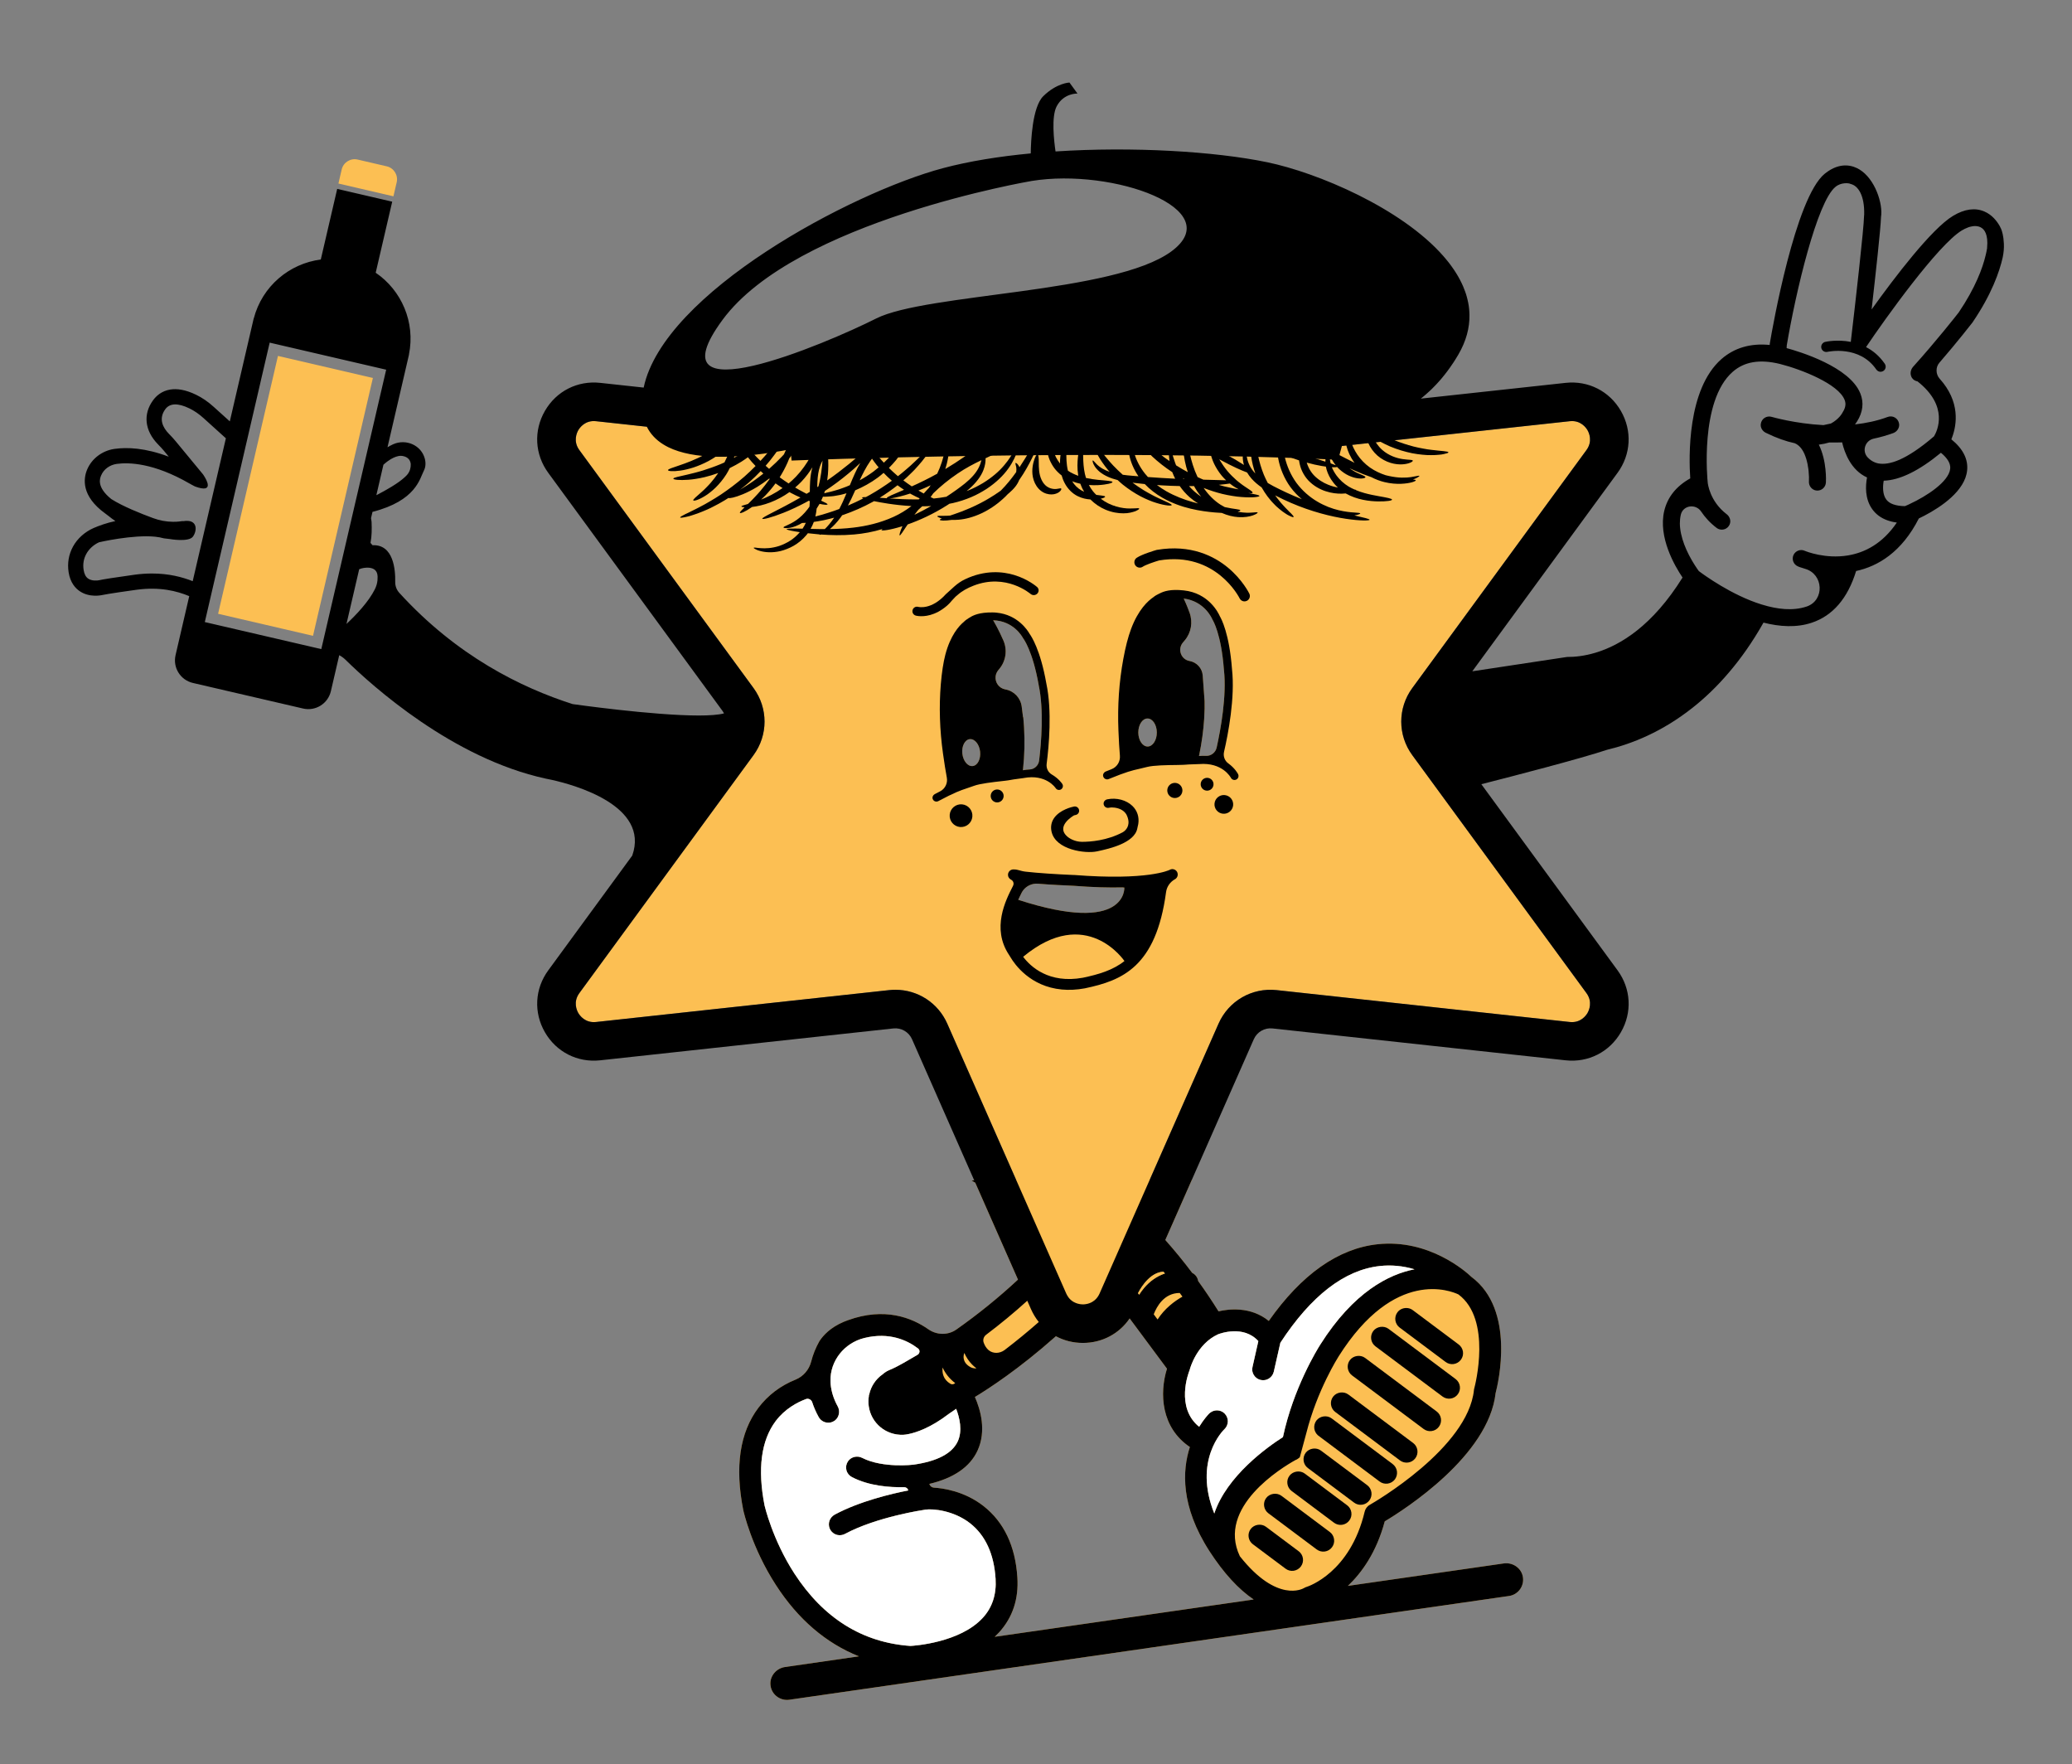 <svg xmlns="http://www.w3.org/2000/svg" id="uuid-8458b8ca-0b28-49da-aa0e-f9b2aa386722" viewBox="0 0 1277.63 1087.66"><rect x="0" y="0" width="1277.63" height="1087.66" fill="#808080" stroke="none"/><path d="M938.87,971.47c-1.22-5.02-6.3-8.35-11.61-7.6l-96.14,13.85c8.39-7.96,17.57-20.49,22.73-39.79,12.4-7.42,64.05-40.45,68.36-79.07,1.56-5.92,12.38-51.34-14.9-71.63l-.1-.08c-3.16-3.03-26.05-23.51-57.85-20.05-24.23,2.64-46.82,18.58-67.01,47.28-11.29-9.17-25.05-7.33-30.99-5.92-3.93-6.29-8.14-12.58-12.58-18.73-.31-2.16-1.7-4.02-3.64-4.97-5.28-7.02-10.84-13.82-16.6-20.3l16.45-37.31h-134.52l.22.49-1.55.22c.7.4,1.44.83,2.21,1.28l26.35,59.75c-11.76,10.95-24.45,21.23-37.96,30.75-5.09,3.62-12.03,3.57-17.3-.1-10.1-7.1-26.92-13.84-49.62-5.61-.9.3-1.77.65-2.64,1.02-8.23,3.52-12.56,8.31-14.9,11.84-2.31,4.09-4.03,8.37-5.13,12.74-1.29,4.97-4.85,9.06-9.52,10.99-9.43,3.79-17.14,9.66-23.01,17.41-11.46,15.17-14.6,36.32-9.33,63,.2.93,5.2,23.21,20.17,46.29,13.58,21.02,30.75,35.77,51.15,43.93l-45.57,6.59c-5.28.76-9.26,5.42-9,10.56.12,2.87,1.46,5.57,3.68,7.36,2.21,1.83,5.09,2.64,7.93,2.25l443.81-63.97c2.81-.38,5.37-2,6.97-4.36,1.59-2.36,2.13-5.34,1.44-8.11ZM733.35,845.18l.12-.31c0-.07,0-.11.03-.16.05-.11.08-.26.15-.41.13-.67,4.26-15.69,17.41-21.69,1.19-.46,15.67-5.91,24.85,4.18l-3.59,15.92c-.44,1.74-.12,3.56.85,5.08.95,1.52,2.47,2.58,4.21,2.96,3.65.84,7.21-1.52,8.05-5.05l4.06-17.89c18.95-28.99,39.5-44.87,61.25-47.3,7.12-.79,14.26-.12,21.47,2.01-15.59,3.04-37.48,13.78-58.15,46.51-1.67,2.64-16.52,26.57-22.98,56.96-9.33,5.94-34.59,23.81-42.33,47.09-13.16-32.79,5.42-51.2,6.26-51.99,1.3-1.22,2.02-2.91,2.09-4.73.03-1.79-.64-3.5-1.86-4.79-1.52-1.6-3.71-2.3-5.8-2-1.37.18-2.7.82-3.77,1.82-.6.6-3.29,3.41-6.25,8.23-14.79-11.91-6.47-33.47-6.07-34.44ZM717.39,784.01c.3.36.61.68.91,1.08-5.58,1.88-9.74,5.31-12.74,8.81-1.24,1.45-2.28,2.92-3.15,4.29l-.69-.96c1.27-2.42,3.33-5.77,6.12-8.49,2.58-2.53,5.78-4.52,9.55-4.73ZM561.36,1014.73c-29.57-2.07-53.62-17.09-71.52-44.63-13.58-20.94-18.32-41.75-18.39-41.92-4.43-22.56-2.13-40.12,6.86-52.09,5.73-7.59,13.31-11.57,18.66-13.55.72-.3,1.52-.23,2.24.12.79.37,1.37,1.05,1.62,1.86.99,3.04,2.33,6.13,4,9.14,1.35,2.43,4.1,3.78,6.86,3.4,1.2-.18,2.3-.7,3.29-1.44,2.48-2.04,3.16-5.75,1.56-8.6-2.43-4.43-3.9-8.94-4.35-13.66,0-.18,0-.4-.02-.6l-.03-.15c-.03-.42-.03-.87-.03-1.29-.31-12.26,8.46-23.4,20.88-26.44,15.41-3.78,26.51,1.44,33.08,6.45.87.67.94,1.56.91,1.95-.04.4-.19,1.35-1.14,1.92-2.84,1.67-5.72,3.34-8.61,5-2.53,1.44-5.57,3.08-8.92,4.48-.15.08-.33.15-.42.19l-1.12.56c-.92.54-1.79,1.16-2.59,1.88-4.2,2.96-7.12,7.34-8.19,12.31l-.25.68.03.27c-.35,2.09-.39,4.28-.08,6.42,1.52,10.42,10.55,17.96,21.24,17.58,1.07-.07,2.05-.19,3.57-.52,4.35-.9,13.32-3.75,24.54-12.38l4.55-3.12c2.07,5.38,4.05,13.46.95,20.13-3.46,7.39-12.61,12.21-27.28,14.3-.03,0-4.85.6-11.18.34-5.74-.24-13.95-1.19-20.48-4.55-3.11-1.59-6.94-.57-8.78,2.22-1.05,1.61-1.38,3.58-.9,5.4.47,1.86,1.74,3.41,3.45,4.28,10.55,5.46,23.23,6.38,32.06,6.18,1.2-.04,2.31.71,2.61,2.02-10.32,2.01-29.96,6.64-45.29,14.87-3.06,1.65-4.44,5.23-3.21,8.44,1.13,2.93,4.13,4.67,7.2,4.22.79-.12,1.56-.35,2.25-.72,19.56-10.55,48.73-14.84,49.03-14.87l.57-.12h.07c4.7-.65,17.37.51,27.52,8.42,9.42,7.4,14.75,18.93,15.71,34.25.6,9.51-2.01,17.59-7.76,23.9-14,15.5-42.63,17.37-44.77,17.47ZM613.35,1009.1c.96-.92,1.88-1.83,2.75-2.78,8.29-9.15,12.09-20.52,11.22-33.83-1.22-19.3-8.26-34.1-20.86-43.99-11.91-9.33-25.33-11.04-30.57-11.35-1.29-.07-2.39-.91-2.84-2.23l-.04-.08c15.09-3.56,25.07-10.44,29.74-20.5,5.64-12.2,1.81-25.31-1.61-33.09,8.53-5.15,27.25-17.32,49.51-37.09.14-.12.28-.25.42-.37,4.98,2.67,10.65,4.13,16.66,4.13,11.83,0,22.4-5.65,28.83-15.1l23.02,30.99c-4.73,15.25-3.66,36.33,14.12,48.28-4.7,14.4-5.8,36.53,12.09,64.24,8.73,13.46,17.86,23.45,27.25,29.77l-159.69,23Z" style="fill:#fcbf53; stroke-width:0px;"></path><path d="M978.23,612.25l-107.4-146.7c-9.06-12.37-9.06-28.99,0-41.36l107.39-146.71c4.02-5.49,1.53-10.77.67-12.26-.86-1.49-4.19-6.29-10.95-5.55l-140.51,15.28-31.39,3.41h-.03c-.53.01-7.97.16-20.03.38-60.8,1.1-239.09,3.91-242.91-1.07l-134.24-14.6-31.3-3.4c-6.76-.74-10.09,4.06-10.95,5.55-.86,1.49-3.35,6.77.66,12.26l107.4,146.71c9.05,12.37,9.05,28.99,0,41.35l-107.4,146.71c-4.01,5.49-1.52,10.77-.66,12.26.86,1.49,4.2,6.29,10.95,5.56l180.75-19.66c1.29-.14,2.57-.21,3.85-.21,13.77,0,26.31,8.05,31.97,20.89l41.02,93.03,1.34,3.03,11.21,25.43,8.03,18.23,5.92,13.42,5.83,13.22c.18.41.38.8.59,1.16.27.48.56.92.87,1.32.1.13.2.26.3.38.11.13.22.25.33.37.11.12.22.23.33.34.11.11.23.22.34.32s.21.19.32.28c.24.2.48.38.73.56.11.07.23.15.34.22.12.07.24.15.36.22.11.06.23.13.35.19.71.38,1.42.65,2.08.85.02,0,.04.01.06.02.43.12.83.21,1.21.28.19.04.38.07.57.09.04,0,.1.02.15.02.09.01.18.02.27.03.44.05.81.06,1.08.06.17,0,.38,0,.63-.02.12,0,.24-.02.38-.03.04,0,.08-.01.11-.01.12,0,.25-.03.39-.05.16-.02.34-.05.52-.08.22-.04.44-.08.68-.14.19-.04.38-.09.58-.15.23-.07.47-.15.72-.24.11-.04.22-.08.34-.13.2-.07.4-.16.61-.26.06-.03.12-.06.18-.09.13-.06.25-.13.38-.2.12-.06.25-.13.38-.21.42-.25.85-.54,1.26-.89.12-.09.23-.2.35-.3.58-.51,1.13-1.12,1.62-1.84.21-.3.42-.62.61-.97.2-.35.38-.71.55-1.1v-.02s8.81-19.95,8.81-19.95l8.04-18.25,14.15-32.08,7.11-16.13,35.24-79.93c6.19-14.03,20.6-22.33,35.82-20.68l180.75,19.66c6.76.73,10.09-4.07,10.95-5.56.86-1.49,3.35-6.77-.66-12.26ZM742.76,432.22l-1.14-15.73c-.31-4.48-3.65-8.17-8.1-8.98-5.29-.9-7.59-7.24-4.14-11.36l1.16-1.37c3.98-4.73,5.08-11.23,2.97-17.02-1.67-4.61-3.07-7.6-3.62-8.76,12.98,1.64,17.5,12.44,17.7,12.92.05.14.15.29.23.42.05.09,5.22,8.36,6.87,30.63,0,.01.02.06.02.08,1.76,15.98-2.01,36.65-4.5,47.86-.67,3.04-3.45,5.24-6.6,5.08-1.34-.08-2.8-.04-4.34.08l.15-.43c1.62-7.81,2.62-15.32,3.09-22.47v-.05c.14-2.1.21-4.19.27-6.23.03-1.51.03-3.05-.02-4.67ZM618.69,394.84c-2.95-6.76-5.49-11.07-6.32-12.43,12.64.33,18.03,10.26,18.27,10.7.06.16.16.27.26.4.06.09,5.84,7.53,9.57,28.79,0,.03,0,.05,0,.09,3.27,15.19,1.61,35.47.28,46.46-.36,3.02-2.82,5.39-5.86,5.53-1.32.07-2.74.22-4.19.48l.1-.41c.97-9.04,1.12-17.56.66-25.58,0-.33-.04-.67-.05-.99v-.05c-.11-1.75-.23-3.47-.41-5.16,0-.29-.09-.57-.21-.8-.25-2.29-.52-4.4-.8-6.34-.72-5.32-4.8-9.59-10.09-10.49-3.97-.73-6.34-4.31-6.01-7.89.13-1.41.68-2.81,1.67-4l.58-.7c4.12-4.91,5.12-11.72,2.55-17.61ZM713.32,451.55c.03,4.77-2.51,8.67-5.66,8.69-3.14.01-5.72-3.84-5.77-8.6,0-4.8,2.51-8.67,5.67-8.68,3.16-.02,5.72,3.83,5.76,8.59ZM593.39,464.56c-.49-4.6,1.58-8.56,4.58-8.87,3.04-.32,5.9,3.14,6.39,7.72.47,4.6-1.57,8.55-4.6,8.87-3.04.33-5.87-3.13-6.37-7.72ZM629.89,550.5c.31-.61.67-1.17,1.07-1.71,2.15-2.76,5.56-4.25,9.07-3.98,7.91.65,16.66,1.06,21.85,1.27,12.14.96,22.1,1.2,30.22,1l1.2.11s1.83,29.4-65.45,7.54c.7-1.52,1.39-2.96,2.04-4.23Z" style="fill:#fcbf53; stroke-width:0px;"></path><path d="M763.42,477.26c-.12-.28-1.91-3.67-6.07-6.66-2.21-1.59-3.21-4.44-2.59-7.09,2.55-11.02,6.86-33.32,4.91-50.97-1.64-21.95-6.6-31.15-7.54-32.69v-.03c-.84-1.88-6.74-14.21-22.23-15.83-8.14-.89-12.21.52-14.8,1.85l-.51.24c-1.08.53-2.29,1.14-3.38,2.08-3.29,2.21-9.33,7.62-13.8,19.67-1.8,4.8-3.4,10.99-4.76,18.42-2.61,14.12-3.63,28.97-3.01,44.01.25,6.37.56,11.58.91,15.64.31,3.58-1.75,6.96-5.11,8.29-1.11.43-2.3.9-3.58,1.43-1.17.46-1.93,1.7-1.64,2.92.24,1.09,1.17,1.85,2.2,1.94.39.04.8-.01,1.17-.17,11.14-4.56,14.55-5.34,18.89-6.31,1.36-.31,2.95-.68,4.83-1.17,4.02-1.03,12.15-1.15,18.13-1.21l2.08-.05c1.24,0,2.53-.08,3.81-.16l1.52-.12,6.42-.23s.06,0,.11,0c14.34-1.21,19.39,8.07,19.63,8.46.61,1.2,2.11,1.7,3.34,1.06,1.21-.61,1.69-2.1,1.07-3.32ZM707.66,460.24c-3.14.01-5.72-3.84-5.77-8.6,0-4.8,2.51-8.67,5.67-8.68,3.16-.02,5.72,3.83,5.76,8.59.03,4.77-2.51,8.67-5.66,8.69ZM743.61,465.99c-1.34-.08-2.8-.04-4.34.08l.15-.43c1.62-7.81,2.62-15.32,3.09-22.47v-.05c.14-2.1.21-4.19.27-6.23.03-1.51.03-3.05-.02-4.67l-1.14-15.73c-.31-4.48-3.65-8.17-8.1-8.98-5.29-.9-7.59-7.24-4.14-11.36l1.16-1.37c3.98-4.73,5.08-11.23,2.97-17.02-1.67-4.61-3.07-7.6-3.62-8.76,12.98,1.64,17.5,12.44,17.7,12.92.05.14.15.29.23.42.05.09,5.22,8.36,6.87,30.63,0,.01.02.06.02.08,1.76,15.98-2.01,36.65-4.5,47.86-.67,3.04-3.45,5.24-6.6,5.08Z" style="stroke-width:0px;"></path><path d="M655.04,483.32c-.15-.26-2.21-3.34-6.49-5.84-2.29-1.32-3.5-3.93-3.17-6.56,1.4-10.84,3.39-32.72-.18-49.5-3.68-20.97-9.36-29.34-10.4-30.75-.9-1.64-7.08-11.74-20.4-12.97-.8-.08-1.61-.14-2.47-.13-7.97-.08-11.73,1.68-14.1,3.2l-.47.28c-.98.64-2.09,1.34-3.04,2.33-2.96,2.44-8.25,8.24-11.41,20.24-1.24,4.79-2.18,10.92-2.79,18.18-1.15,13.84-.69,28.22,1.33,42.64.85,6.08,1.64,11.07,2.37,14.92.66,3.43-1.02,6.9-4.09,8.49-1.02.52-2.14,1.1-3.35,1.72-1.04.57-1.67,1.83-1.27,2.98.35,1.04,1.3,1.63,2.31,1.64.36,0,.76-.1,1.1-.27,10.26-5.45,13.5-6.54,17.56-7.9,1.3-.42,2.78-.93,4.56-1.58,3.75-1.37,11.59-2.26,17.3-2.9l2.01-.23c1.18-.14,2.4-.31,3.64-.55l1.44-.25,6.17-.84s.07-.01.1-.03c13.7-2.54,19.43,5.92,19.66,6.27.75,1.12,2.22,1.43,3.35.71,1.11-.73,1.43-2.2.73-3.3ZM599.76,472.28c-3.04.33-5.87-3.13-6.37-7.72-.49-4.6,1.58-8.56,4.58-8.87,3.04-.32,5.9,3.14,6.39,7.72.47,4.6-1.57,8.55-4.6,8.87ZM640.75,468.85c-.36,3.02-2.82,5.39-5.86,5.53-1.32.07-2.74.22-4.19.48l.1-.41c.97-9.04,1.12-17.56.66-25.58,0-.33-.04-.67-.05-.99v-.05c-.11-1.75-.23-3.47-.41-5.16,0-.29-.09-.57-.21-.8-.25-2.29-.52-4.4-.8-6.34-.72-5.32-4.8-9.59-10.09-10.49-3.97-.73-6.34-4.31-6.01-7.89.13-1.41.68-2.81,1.67-4l.58-.7c4.12-4.91,5.12-11.72,2.55-17.61-2.95-6.76-5.49-11.07-6.32-12.43,12.64.33,18.03,10.26,18.27,10.7.06.16.16.27.26.4.06.09,5.84,7.53,9.57,28.79,0,.03,0,.05,0,.09,3.27,15.19,1.61,35.47.28,46.46Z" style="stroke-width:0px;"></path><path d="M704.61,349.4c1.86-1.23,7.11-3.01,10.12-3.89,35.1-5.8,49.5,23.08,49.64,23.37.53,1.09,1.57,1.76,2.69,1.87.58.05,1.19-.05,1.75-.32,1.65-.8,2.35-2.79,1.55-4.44-.17-.35-4.24-8.64-13.27-16.11-8.36-6.92-22.73-14.42-43.65-10.89-.13.02-.25.05-.37.08-.89.26-8.76,2.57-12.11,4.78-1.53,1.01-1.96,3.07-.95,4.61,1.01,1.53,3.07,1.96,4.61.95Z" style="stroke-width:0px;"></path><path d="M586.8,370.4s.02,0,.02-.02c.28-.33.64-.71,1.04-1.11.66-.68,1.58-1.77,2.45-2.35,2.96-2.64,6.24-4.39,9.95-5.84,20.13-7.89,35.03,4.93,35.19,5.07.48.42,1.05.67,1.68.73.37.03.75,0,1.14-.11.52-.15.97-.43,1.35-.81.54-.58.84-1.32.81-2.1-.04-.76-.37-1.45-.93-1.95-.22-.2-5.45-4.78-13.99-7.39-7.16-2.17-18.04-3.32-30.52,2.64-2.39,1.14-4.56,2.65-6.53,4.41l-5.22,4.73c-8.85,9.8-16.72,7.94-17.09,7.83-1.49-.41-3.01.46-3.43,1.93-.43,1.49.44,3.02,1.93,3.45.11.03.79.22,1.91.32,3.19.3,9.95-.05,17.33-6.38,1.06-.91,2.03-1.94,2.91-3.02,0,0,.01-.01.02-.02Z" style="stroke-width:0px;"></path><circle cx="744.32" cy="483.49" r="3.96" style="stroke-width:0px;"></circle><path d="M755.17,490.17c-3.17-.29-5.98,2.04-6.28,5.21s2.04,5.98,5.21,6.28,5.98-2.04,6.28-5.21-2.04-5.98-5.21-6.28Z" style="stroke-width:0px;"></path><path d="M593.24,495.89c-3.85-.36-7.27,2.48-7.63,6.33s2.48,7.27,6.33,7.63,7.27-2.48,7.63-6.33c.36-3.85-2.48-7.27-6.33-7.63Z" style="stroke-width:0px;"></path><circle cx="724.43" cy="487.32" r="4.67" style="stroke-width:0px;"></circle><circle cx="614.87" cy="490.71" r="3.99" style="stroke-width:0px;"></circle><path d="M725.77,537.47c-.92-1.56-2.94-2.13-4.51-1.21-.32.17-13.49,6.73-58.91,3.17-.06,0-.09.03-.14.02-10.8-.45-22.59-1.23-29.66-2.05-1.55-.15-3.07-.56-4.55-.98-1.5-.45-2.85-.44-3.27-.42-1.86.08-3.36,1.68-3.17,3.68.11,1.16.88,2.13,1.92,2.68,1.31.64,1.86,2.26,1.25,3.57l-.29.62c-4.3,8.42-13.14,25.72-2.29,42.09.39.57.74,1.16,1.08,1.72,2.38,4.02,11.95,17.87,31.54,19.68,4.27.4,9.03.23,14.27-.74.04,0,.06,0,.09-.03,22.77-4.8,43.7-13.11,49.88-59.25.45-3.4,2.51-6.29,5.47-7.97.02,0,.05,0,.07,0,1.58-.94,2.13-2.96,1.22-4.57ZM627.85,554.73c.7-1.52,1.39-2.96,2.04-4.23.31-.61.67-1.17,1.07-1.71,2.15-2.76,5.56-4.25,9.07-3.98,7.91.65,16.66,1.06,21.85,1.27,12.14.96,22.1,1.2,30.22,1l1.2.11s1.83,29.4-65.45,7.54ZM667.79,602.77c-21.15,3.86-32.44-6.97-36.88-12.87t-.02-.03c39.03-32.41,62.47,2.62,62.47,2.62-7.22,5.72-15.95,8.23-25.57,10.28Z" style="stroke-width:0px;"></path><path d="M649.82,504.55c-1.57,2.38-2.07,5.18-1.43,8.1,2.45,11.34,20.95,13.75,27.97,12.23l.29-.06c.12-.03.25-.05.37-.08,7.05-1.52,22.57-5.03,24.27-14.06.08-.43.17-.87.28-1.31.1-.44.2-.87.3-1.31.69-4.27-.57-8.22-3.55-11.15-3.77-3.69-9.86-5.3-15.58-4.12-1.3.27-2.31,1.42-2.24,2.74.09,1.68,1.64,2.8,3.21,2.47,0,0,.01,0,.02,0,1.19-.25,2.42-.26,3.62-.09,3.86.56,6.03,2.25,7.22,4.25.73,1.46,1.11,2.76,1.24,3.9,0,.01,0,.03,0,.04.48,4.37-2.66,6.5-3.45,6.96-9.69,5.18-19.97,5.94-25.33,5.93-4.37-.07-7.48-2.15-8.32-2.77-8.6-6.63,3.28-13.39,3.61-13.57,0,0,.01,0,.02,0,.36-.1.68-.17.94-.22,1.43-.29,2.37-1.67,2.08-3.11-.28-1.43-1.67-2.37-3.11-2.09-.9.17-8.84,1.87-12.43,7.32Z" style="stroke-width:0px;"></path><path d="M244.61,112.37c1.02-4.39-1.74-8.81-6.13-9.83l-17.96-4.17c-4.39-1.02-8.81,1.74-9.83,6.13l-2.01,8.65,33.92,7.88,2.01-8.65Z" style="fill:#fcbf53; stroke-width:0px;"></path><polygon points="160.92 264.48 160.92 264.49 156.15 285.08 138.23 362.27 135.46 374.15 134.48 378.4 173.88 387.55 192.78 391.93 193.01 391.98 196.87 375.34 196.88 375.33 199.23 365.21 212.24 309.21 214.66 298.77 229.93 233.03 171.39 219.43 167.91 234.43 165.78 243.57 160.92 264.48" style="fill:#fcbf53; stroke-width:0px;"></polygon><path d="M227.91,305.71l-.36.98c-.23-.29.36-.98.36-.98Z" style="stroke-width:0px;"></path><path d="M241.19,282.96c-.16.09-.32.18-.47.28l.29-.24.18-.04Z" style="stroke-width:0px;"></path><path d="M863.03,818.44l28.35,21.21c1.44,1.09,3.21,1.54,5,1.29,1.77-.27,3.34-1.2,4.42-2.64,1.09-1.44,1.54-3.21,1.29-4.98-.27-1.77-1.2-3.36-2.64-4.43l-28.35-21.21c-1.15-.87-2.56-1.29-3.96-1.29-2.09,0-4.16.92-5.45,2.64-2.22,2.98-1.62,7.19,1.35,9.42Z" style="stroke-width:0px;"></path><path d="M848.14,830.04l41.34,30.92c1.44,1.07,3.21,1.52,4.98,1.27,1.79-.25,3.36-1.19,4.43-2.63,1.09-1.44,1.54-3.21,1.27-5-.25-1.77-1.19-3.34-2.63-4.42l-41.34-30.94c-2.88-2.14-7.28-1.5-9.42,1.35-1.07,1.46-1.52,3.21-1.27,5,.25,1.77,1.19,3.34,2.62,4.43Z" style="stroke-width:0px;"></path><path d="M885.89,870.2l-44.12-33.01c-2.89-2.16-7.27-1.52-9.43,1.35-2.21,2.98-1.61,7.19,1.37,9.42l44.12,33.01c1.44,1.07,3.21,1.54,4.98,1.27,1.79-.25,3.36-1.19,4.43-2.63,2.22-2.98,1.62-7.19-1.35-9.42Z" style="stroke-width:0px;"></path><path d="M871.37,889.62l-39.95-29.89c-2.88-2.16-7.28-1.52-9.42,1.35-2.22,2.96-1.62,7.19,1.35,9.42l39.94,29.89c1.44,1.07,3.21,1.52,5,1.27,1.77-.25,3.34-1.19,4.43-2.63,2.22-2.98,1.61-7.19-1.35-9.42Z" style="stroke-width:0px;"></path><path d="M843.03,915.62l-28.5-21.31c-2.88-2.16-7.26-1.52-9.42,1.35-1.07,1.44-1.52,3.21-1.27,4.98.25,1.79,1.19,3.36,2.63,4.43l28.5,21.31c1.44,1.09,3.21,1.54,4.98,1.27,1.77-.25,3.34-1.19,4.43-2.63,1.07-1.44,1.52-3.21,1.27-4.98-.27-1.79-1.19-3.36-2.62-4.43Z" style="stroke-width:0px;"></path><path d="M830.65,928.01l-26.12-19.55c-2.88-2.16-7.28-1.52-9.42,1.35-1.09,1.44-1.54,3.21-1.27,4.98.25,1.79,1.19,3.36,2.62,4.43l26.12,19.55c1.44,1.07,3.21,1.52,5,1.27,1.77-.25,3.34-1.19,4.42-2.63,1.09-1.44,1.54-3.21,1.27-5-.25-1.77-1.19-3.34-2.63-4.42Z" style="stroke-width:0px;"></path><path d="M819.98,944.49l-29.8-22.31c-2.88-2.14-7.27-1.51-9.42,1.35-1.09,1.44-1.54,3.21-1.27,5,.25,1.77,1.19,3.34,2.63,4.43l29.8,22.29c1.44,1.07,3.21,1.52,4.98,1.27,1.79-.25,3.36-1.19,4.43-2.63,1.09-1.44,1.54-3.21,1.27-4.98-.25-1.79-1.19-3.36-2.62-4.43Z" style="stroke-width:0px;"></path><path d="M800.76,956.34l-20.14-15.07c-2.88-2.16-7.28-1.51-9.42,1.37-1.07,1.44-1.54,3.19-1.27,4.98.25,1.77,1.19,3.34,2.63,4.43l20.14,15.05c1.44,1.09,3.21,1.54,5,1.29,1.77-.27,3.34-1.2,4.42-2.63,1.09-1.45,1.54-3.23,1.29-5-.27-1.77-1.2-3.34-2.64-4.43Z" style="stroke-width:0px;"></path><path d="M858.75,902.6l-37.63-28.15c-2.88-2.16-7.24-1.52-9.42,1.34-1.05,1.44-1.51,3.24-1.27,5,.25,1.56.99,2.94,2.12,4l.03.03,1.74,1.32.6.45,35.77,26.78c1.44,1.09,3.21,1.52,4.97,1.29,1.81-.27,3.36-1.19,4.47-2.63,1.04-1.44,1.49-3.21,1.25-5-.27-1.77-1.21-3.34-2.64-4.43Z" style="stroke-width:0px;"></path><path d="M1235.61,150.12c-.19-4.71-1.09-7.55-1.71-9.07-.03-.1-.06-.14-.11-.21-.15-.3-.32-.65-.51-.99v-.1c-1.92-3.48-4.96-7.33-9.68-9.36-5.69-2.44-12.18-1.59-19.25,2.65-13.3,7.95-36.21,38.1-50.22,57.66h-.06c2.35-20.45,5.58-49.65,5.8-56.94,1.3-7.98-3.6-23.41-13.32-29.29-3.87-2.35-11.75-5.12-21.34,2.6-18.22,14.7-32.32,95.27-33.87,104.43-.03.16-.05.4-.08.62l-.03.55c-11.82-1.17-21.76,1.74-29.71,8.66-21.28,18.63-20.15,60.81-19.28,73.57v.03c-8.62,4.8-13.99,11.53-16.02,19.95-3.92,16.38,6.55,34.19,11.27,41.18-18.45,29.62-38.22,41.7-53.6,46.32-6.95,2.11-13.01,2.67-17.62,2.64l-58.42,8.84,89.55-122.34c8.32-11.36,9.11-25.99,2.07-38.18-7.03-12.19-20.11-18.83-34.1-17.3l-89.27,9.71c.3-.24.61-.48.91-.72,1.35-1.1,2.66-2.24,3.96-3.44.26-.21.5-.43.72-.66.43-.4.86-.8,1.28-1.22,1.83-1.79,3.62-3.7,5.36-5.71.31-.37.65-.76.96-1.15.54-.62,1.06-1.26,1.56-1.92.54-.66,1.07-1.35,1.57-2.04.04-.02.06-.05.07-.09.51-.67,1.01-1.35,1.5-2.06.79-1.08,1.54-2.2,2.29-3.34.44-.68.89-1.37,1.33-2.09.55-.88,1.1-1.78,1.63-2.7,4.87-8.36,6.99-16.54,6.86-24.43-.01-.63-.03-1.26-.07-1.88-.13-2.47-.48-4.9-1.07-7.33-.1-.47-.23-.95-.35-1.43-.06-.25-.12-.51-.21-.76-.11-.38-.21-.77-.33-1.14-.05-.18-.11-.37-.18-.57-.17-.51-.34-1.01-.53-1.51-.34-.98-.71-1.96-1.14-2.92-.28-.66-.58-1.33-.9-1.99-.33-.71-.69-1.41-1.06-2.11-.72-1.4-1.53-2.79-2.39-4.17-.83-1.34-1.73-2.68-2.68-3.98-.34-.49-.7-1-1.08-1.49-.38-.5-.76-.99-1.16-1.49-.59-.74-1.2-1.49-1.83-2.23-.3-.37-.62-.73-.95-1.1v-.02c-26.06-29.83-77.9-51.65-108.86-58.05-32.36-6.69-82.94-9.73-130.45-6.64-.95-6.51-2.66-21.34.67-27.76,4.33-8.33,12.86-7.93,12.86-7.93l-4.94-6.79s-7.9.27-16.16,8.42c-6.81,6.73-7.62,27.98-7.71,35.27-19.54,1.84-38.12,4.83-54.19,9.11-56.69,15.14-172.2,76.74-184.49,135.26l-26.8-2.91c-14-1.53-27.06,5.1-34.1,17.3-7.04,12.19-6.25,26.82,2.07,38.18l107.39,146.71c.37.51.7,1.04.97,1.59-3.51.92-8.98,1.3-15.56,1.3-28.52,0-77.8-7.04-77.8-7.04-31.66-10.15-71.36-29.61-106.87-68.6-1.66-1.82-2.55-4.23-2.51-6.72.16-7.39-.97-23.23-13.99-22.62-.58-.63-.69-.77-1.25-1.44.84-4.23.84-8.56.67-12.83,0-.11,0-.24-.03-.32-.08-.72-.18-1.41-.31-2.1l.9-3.87c26.93-6.89,29.16-20.57,31.64-25.32,1.12-2.14,1.32-4.7.66-7.34-2.12-8.44-11.66-12.58-19.59-9.01-1.43.64-2.6,1.33-3.41,1.81h-.04s13.26-57.15,13.26-57.15h-.04c4.05-19.89-4.57-39.58-20.5-50.42l10.18-43.81-33.92-7.88-10.12,43.54c-19.38,2.49-36.15,16.45-41.33,36.35l-.04-.02-14.73,63.46-9.96-8.98c-3.41-3.11-7.08-5.62-10.89-7.46-6.56-3.17-11.74-3.83-15.78-3.2-5.44.83-8.81,4.04-10.67,6.59-6.32,8.6-5.19,18.76,2.95,27.13,1.53,1.57,2.77,2.89,3.84,4.19l2.87,3.51c-14.59-5.53-25.76-5.9-33.35-4.83l-.35.05c-7.43,1.13-13.78,5.98-16.61,12.63-2.31,5.46-3.93,16.27,11.15,27.16.7.49,1.36,1.01,2.02,1.53,1.39,1.14,2.81,2.2,4.22,3.13-5.49,1.16-10.14,2.89-13.38,4.28-5.47,2.39-10.03,6.47-12.77,11.47-2.63,4.85-3.55,10.19-2.69,15.77,1.01,6.56,4.29,10,6.89,11.74,6.04,4.09,13.29,2.48,14.11,2.3.04,0,.09,0,.11-.02.3-.07,3.51-.78,20.61-3.16,14.44-2,25.12.76,32.66,3.91l-8.43,36.35c-1.8,7.7,2.99,15.38,10.69,17.17l67.92,15.76c7.69,1.8,15.38-2.99,17.16-10.69l5.15-22.18c1.43.75,2.74,1.7,3.91,2.85,16.7,16.4,66.11,60.78,123.46,73.25,1.21.26,2.42.51,3.63.74,13.65,3.03,60.58,15.82,49.68,46.69l-51.78,70.74c-8.32,11.36-9.11,25.99-2.07,38.19,7.04,12.19,20.1,18.82,34.1,17.29l180.75-19.65c4.88-.53,9.51,2.14,11.5,6.64l38.12,86.47.22.49-1.55.22c.7.4,1.44.83,2.21,1.28l26.35,59.75c-11.76,10.95-24.45,21.23-37.96,30.75-5.09,3.62-12.03,3.57-17.3-.1-10.1-7.1-26.92-13.84-49.62-5.61-.9.3-1.77.65-2.64,1.02-8.23,3.52-12.56,8.31-14.9,11.84-2.31,4.09-4.03,8.37-5.13,12.74-1.29,4.97-4.85,9.06-9.52,10.99-9.43,3.79-17.14,9.66-23.01,17.41-11.46,15.17-14.6,36.32-9.33,63,.2.93,5.2,23.21,20.17,46.29,13.58,21.02,30.75,35.77,51.15,43.93l-45.57,6.59c-5.28.76-9.26,5.42-9,10.56.12,2.87,1.46,5.57,3.68,7.36,2.21,1.83,5.09,2.64,7.93,2.25l443.81-63.97c2.81-.38,5.37-2,6.97-4.36,1.59-2.36,2.13-5.34,1.44-8.11-1.22-5.02-6.3-8.35-11.61-7.6l-96.14,13.85c8.39-7.96,17.57-20.49,22.73-39.79,12.4-7.42,64.05-40.45,68.36-79.07,1.56-5.92,12.38-51.34-14.9-71.63l-.1-.08c-3.16-3.03-26.05-23.51-57.85-20.05-24.23,2.64-46.82,18.58-67.01,47.28-11.29-9.17-25.05-7.33-30.99-5.92-3.93-6.29-8.14-12.58-12.58-18.73-.31-2.16-1.7-4.02-3.64-4.97-5.28-7.02-10.84-13.82-16.6-20.3l16.45-37.31,38.13-86.47c1.99-4.5,6.62-7.17,11.5-6.64l180.75,19.65c14.01,1.53,27.06-5.1,34.1-17.3,7.04-12.19,6.25-26.82-2.07-38.18l-83.99-114.74c19.3-4.92,61.17-15.75,77.6-21.24,15.22-3.63,33.86-11.05,52.54-25.81,7.61-6,15.22-13.21,22.59-21.91,7.39-8.66,14.57-18.82,21.25-30.66h.03c9.96,2.55,20.34,3.21,29.73.06,12.98-4.32,22.19-15.05,27.34-31.83v-.04c13.49-2.94,28.11-11.6,38.69-32.41,8.7-4.14,24.35-13.12,28.72-25.07.51-1.44.89-2.96,1.05-4.52.72-6.96-2.57-13.39-9.72-19.19.18-.43.35-.9.51-1.34,2.85-7.71,5.07-21.86-7.72-36.03-2.44-2.72-2.59-7.05-.22-9.8,11.45-13.24,20.34-24.72,20.45-24.86.06-.08.11-.16.17-.26,11.71-17.27,16.47-31.03,18.46-39.81.59-2.83.88-5.74.73-8.63ZM240.72,283.24l.29-.24.18-.04c1.84-1.07,3.99-1.96,6.05-1.94.33,0,.67.03.99.09,1.9.32,3.09,1.09,3.82,1.96.32.37.55.75.72,1.12.16.34.27.67.34.97.05.19.08.37.11.53v.02c.02.13.03.23.04.33,0,.07,0,.14.01.23v.25h0c.02,1.32-.24,3.92-2.28,6.26-.16.18-.34.36-.52.54-.04.04-.08.09-.12.13-.07.07-.14.14-.21.2-.28.26-.54.51-.8.75-1.78,1.61-4.28,3.47-7.77,5.59-.38.23-.77.46-1.18.7-.43.25-.84.49-1.24.72-.39.23-.76.44-1.12.65-.55.31-1.06.6-1.55.87-1.32.74-2.46,1.35-3.43,1.85-.29.15-.57.28-.83.42-.05.02-.1.04-.15.07l4.35-18.75s.34-.33.93-.83c.77-.66,1.95-1.59,3.36-2.45ZM118.82,358.3c-6.43-2.55-14.71-4.73-25.09-4.73-3.44,0-7.1.24-11.01.78-11.78,1.65-19.58,2.86-21.61,3.36-1.09.25-4.5.54-6.75-1-1.48-1.03-2.4-2.79-2.8-5.4-.55-3.49,0-6.82,1.66-9.83,1.66-3.05,4.45-5.59,7.84-7.16,0,0,20.7-4.83,34.61-3.44,1.91.21,3.71.52,5.33,1,1.32.19,2.53.33,3.64.43,0,0,11.7,2.1,14.32-1.48,2.63-3.58,3.18-10.96-5.88-9.54h-.04c-.4-.05-.8-.03-1.21.03-.07.03-2.08.4-5.2.37-4.19-.02-8.36-.84-12.31-2.3-7.16-2.63-18.69-7.23-25.69-11.71-9.28-7.46-7.02-12.8-6.24-14.62,1.56-3.76,5.26-6.45,9.59-7.06,7.32-1,22.75-.71,44.96,12.15h.06c.23.14.49.26.7.43.77.38,1.58.84,2.47,1.3.02,0,.04.02.04.02,12.22,4.49,7.11-4.21,5.41-6.79-.09-.14-.16-.28-.23-.37-.13-.2-.25-.34-.25-.34l-16.75-20.29c-1.24-1.5-2.63-3.03-4.33-4.76-3.41-3.53-6.57-9-2.12-15.09,2.75-3.73,7.75-3.92,14.86-.48,3,1.46,5.92,3.46,8.66,5.95l13.82,12.48-20.46,88.09ZM210.77,345.68l-.5,2.19-1.14,4.9-9.28,39.96-1.73,7.45-6.4-1.49-7.36-1.71-5.67-1.31-12.57-2.92-39.83-9.24,1.01-4.36,3.92-16.91,19.07-82.07,7.17-30.9,1.21-5.2,1.92-8.27.42-1.85,5.28-22.71,71.83,16.68-17.71,76.28-1.08,4.61-1.66,7.16-6.9,29.71ZM232.79,356.81v.08c0,.27,0,.57-.03.87-.17,1.84-.72,3.7-1.6,5.49-3.86,7.78-11.63,15.91-17.52,21.42l7.84-33.73c.94-.4,1.94-.68,2.95-.82,3.27-.46,7.37-.16,8.25,3.97v.03c.16.78.22,1.67.11,2.69ZM445.56,197.15c44.92-60.95,190.66-85.6,190.66-85.6,50.31-8.13,121.37,17.57,86,43.49-35.4,25.93-151.04,25.71-182.01,41.34-30.97,15.61-139.6,61.73-94.65.77ZM608.02,822.92c8.85-6.67,17.33-13.68,25.42-21.01l2.26,5.13c1.29,2.92,2.92,5.6,4.83,7.98-6.85,6.03-13.88,11.79-21.06,17.27-3.07,2.31-7.2,2.34-9.9.07-.18-.16-.35-.34-.53-.51-1.06-1.05-1.89-2.45-2.49-4.13-.62-1.7-.02-3.66,1.47-4.8ZM594.17,836.15c.05-.72.2-1.44.45-2.06,1.19,2.73,2.81,5.14,4.75,7.11.87.87,1.77,1.69,2.73,2.41-1.59.12-3.23-.3-4.55-1.29-.45-.3-.87-.6-1.22-.97-1.47-1.3-2.28-3.22-2.16-5.2ZM581.21,843.06c1.47,3.21,3.86,6.66,7.78,9.63l-.51.37c-.72.47-1.7.5-2.46.05-4.44-2.63-5.16-6.69-4.81-10.05ZM561.36,1014.73c-29.57-2.07-53.62-17.09-71.52-44.63-13.58-20.94-18.32-41.75-18.39-41.92-4.43-22.56-2.13-40.12,6.86-52.09,5.73-7.59,13.31-11.57,18.66-13.55.72-.3,1.52-.23,2.24.12.79.37,1.37,1.05,1.62,1.86.99,3.04,2.33,6.13,4,9.14,1.35,2.43,4.1,3.78,6.86,3.4,1.2-.18,2.3-.7,3.29-1.44,2.48-2.04,3.16-5.75,1.56-8.6-2.43-4.43-3.9-8.94-4.35-13.66,0-.18,0-.4-.02-.6l-.03-.15c-.03-.42-.03-.87-.03-1.29-.31-12.26,8.46-23.4,20.88-26.44,15.41-3.78,26.51,1.44,33.08,6.45.87.67.94,1.56.91,1.95-.04.4-.19,1.35-1.14,1.92-2.84,1.67-5.72,3.34-8.61,5-2.53,1.44-5.57,3.08-8.92,4.48-.15.08-.33.15-.42.19l-1.12.56c-.92.54-1.79,1.16-2.59,1.88-4.2,2.96-7.12,7.34-8.19,12.31l-.25.68.03.27c-.35,2.09-.39,4.28-.08,6.42,1.52,10.42,10.55,17.96,21.24,17.58,1.07-.07,2.05-.19,3.57-.52,4.35-.9,13.32-3.75,24.54-12.38l4.55-3.12c2.07,5.38,4.05,13.46.95,20.13-3.46,7.39-12.61,12.21-27.28,14.3-.03,0-4.85.6-11.18.34-5.74-.24-13.95-1.19-20.48-4.55-3.11-1.59-6.94-.57-8.78,2.22-1.05,1.61-1.38,3.58-.9,5.4.47,1.86,1.74,3.41,3.45,4.28,10.55,5.46,23.23,6.38,32.06,6.18,1.2-.04,2.31.71,2.61,2.02-10.32,2.01-29.96,6.64-45.29,14.87-3.06,1.65-4.44,5.23-3.21,8.44,1.13,2.93,4.13,4.67,7.2,4.22.79-.12,1.56-.35,2.25-.72,19.56-10.55,48.73-14.84,49.03-14.87l.57-.12h.07c4.7-.65,17.37.51,27.52,8.42,9.42,7.4,14.75,18.93,15.71,34.25.6,9.51-2.01,17.59-7.76,23.9-14,15.5-42.63,17.37-44.77,17.47ZM613.35,1009.1c.96-.92,1.88-1.83,2.75-2.78,8.29-9.15,12.09-20.52,11.22-33.83-1.22-19.3-8.26-34.1-20.86-43.99-11.91-9.33-25.33-11.04-30.57-11.35-1.29-.07-2.39-.91-2.84-2.23l-.04-.08c15.09-3.56,25.07-10.44,29.74-20.5,5.64-12.2,1.81-25.31-1.61-33.09,8.53-5.15,27.25-17.32,49.51-37.09.14-.12.28-.25.42-.37,4.98,2.67,10.65,4.13,16.66,4.13,11.83,0,22.4-5.65,28.83-15.1l23.02,30.99c-4.73,15.25-3.66,36.33,14.12,48.28-4.7,14.4-5.8,36.53,12.09,64.24,8.73,13.46,17.86,23.45,27.25,29.77l-159.69,23ZM701.72,797.23c1.27-2.42,3.33-5.77,6.12-8.49,2.58-2.53,5.78-4.52,9.55-4.73.3.36.61.68.91,1.08-5.58,1.88-9.74,5.31-12.74,8.81-1.24,1.45-2.28,2.92-3.15,4.29l-.69-.96ZM899.27,798c20.82,15.44,10.28,56.1,9.83,57.79-.15.41-.2.83-.23,1.13-3.65,35.78-61.7,69.37-64.17,70.78-1.66.9-2.81,2.47-3.23,4.28-8.93,37.58-34.72,46.01-35.76,46.34-.67.17-1.22.47-1.58.72h-.04c-.65.39-16.57,9.49-39.57-19.6-14.45-30.3,25.96-54.69,34.3-59.32.64-.25,1.21-.53,1.71-.97l.42-.27s0,0,.03-.05c0,0,.03,0,.03-.03l.49-.47c1.61-6.1,4-14.8,4-14.8h0c6.71-26.64,19.75-47.03,19.92-47.31,34.6-54.81,69.52-40.27,73.84-38.22ZM733.35,845.18l.12-.31c0-.07,0-.11.03-.16.05-.11.08-.26.15-.41.13-.67,4.26-15.69,17.41-21.69,1.19-.46,15.67-5.91,24.85,4.18l-3.59,15.92c-.44,1.74-.12,3.56.85,5.08.95,1.52,2.47,2.58,4.21,2.96,3.65.84,7.21-1.52,8.05-5.05l4.06-17.89c18.95-28.99,39.5-44.87,61.25-47.3,7.12-.79,14.26-.12,21.47,2.01-15.59,3.04-37.48,13.78-58.15,46.51-1.67,2.64-16.52,26.57-22.98,56.96-9.33,5.94-34.59,23.81-42.33,47.09-13.16-32.79,5.42-51.2,6.26-51.99,1.3-1.22,2.02-2.91,2.09-4.73.03-1.79-.64-3.5-1.86-4.79-1.52-1.6-3.71-2.3-5.8-2-1.37.18-2.7.82-3.77,1.82-.6.6-3.29,3.41-6.25,8.23-14.79-11.91-6.47-33.47-6.07-34.44ZM727.44,797.12c.57.73,1.14,1.49,1.68,2.27-5.05,2.86-11.01,7.36-15.34,14.08l-2.37-3.19c1.8-4.7,6.35-13.15,16.03-13.16ZM978.23,612.25c4.01,5.49,1.52,10.77.66,12.26-.86,1.49-4.19,6.29-10.95,5.56l-180.75-19.66c-15.22-1.65-29.63,6.65-35.82,20.68l-35.24,79.93-7.11,16.13-14.15,32.08-8.04,18.25-8.8,19.95v.02c-.18.39-.36.75-.56,1.1-.19.34-.39.67-.61.97-.49.72-1.04,1.33-1.62,1.84-.12.1-.23.21-.35.3-.41.35-.84.64-1.26.89-.13.08-.26.15-.38.21-.13.08-.25.14-.38.2-.06.03-.12.06-.18.09-.21.1-.41.19-.61.26-.12.05-.23.09-.34.13-.25.09-.49.17-.72.24-.2.06-.39.11-.58.15-.24.06-.46.1-.68.14-.18.03-.36.06-.52.08-.14.02-.27.04-.39.05-.03,0-.07.01-.11.01-.14.01-.26.02-.38.03-.25.02-.46.02-.63.02-.27,0-.64,0-1.08-.06-.09,0-.18-.02-.27-.03-.05,0-.11-.01-.15-.02-.19-.02-.38-.05-.57-.09-.38-.07-.78-.16-1.21-.28-.02,0-.04-.02-.06-.02-.66-.2-1.37-.47-2.08-.85-.12-.06-.24-.13-.35-.19-.12-.07-.24-.15-.36-.22-.11-.07-.23-.15-.34-.22-.25-.18-.49-.36-.73-.56-.11-.09-.21-.18-.32-.28s-.23-.21-.34-.32c-.11-.11-.22-.22-.33-.34-.11-.12-.22-.24-.33-.37-.1-.12-.2-.25-.3-.38-.31-.4-.6-.84-.87-1.32-.21-.36-.41-.75-.59-1.16l-5.83-13.22-5.92-13.42-8.03-18.23-11.21-25.43-1.34-3.03-41.02-93.03c-5.66-12.84-18.2-20.89-31.97-20.89-1.28,0-2.56.07-3.85.21l-180.75,19.66c-6.75.73-10.09-4.07-10.95-5.56-.86-1.49-3.35-6.77.66-12.26l107.4-146.71c9.05-12.36,9.05-28.98,0-41.35l-107.4-146.71c-4.01-5.49-1.52-10.77-.66-12.26.86-1.49,4.19-6.29,10.95-5.55l31.3,3.4c2.26,4.55,5.71,8.12,10.08,10.85,1.02.64,2.08,1.22,3.19,1.78,7.9,3.87,18.1,5.6,29.38,5.87.96.02,1.92.04,2.9.03.98.01,1.96,0,2.94-.02.89-.01,1.78-.04,2.68-.08.51-.01,1.03-.02,1.54-.05,1.1-.04,2.21-.11,3.32-.18,1.01-.05,2.03-.13,3.05-.2.21-.03.4-.04.58-.05,1.05-.09,2.09-.18,3.15-.28,1.14-.11,2.26-.23,3.41-.35,7.47-.82,15.01-2.02,22.36-3.4l.69,6.94s188.94-7.49,337.11-.48c.66-2.83,1.42-5.71,2.22-8.5l140.51-15.28c6.76-.74,10.09,4.06,10.95,5.55.86,1.49,3.35,6.77-.67,12.26l-107.39,146.71c-9.06,12.37-9.06,28.99,0,41.36l107.4,146.7ZM1139.63,342.4c-.07.03-.11.03-.18.03-13.96,2.29-25.77-2.49-26.72-2.89-2.59-1.17-5.74.1-6.89,2.75-1.13,2.65.11,5.76,2.79,6.89.03,0,.39.18.97.4.77.29,2,.66,3.52,1.12,11.32,3.26,12.09,19.33.99,23.2-.11,0-.18.03-.26.08-8.3,2.75-17.87,1.66-27.11-1.17-.23-.09-.48-.14-.69-.2-18.39-5.74-35.37-18.17-38.52-20.53-.94-1.27-3.49-4.9-6.01-9.73-.37-.75-.74-1.48-1.12-2.31-.19-.37-.37-.77-.56-1.2-1.81-4.07-3.36-8.73-3.84-13.34-.09-.91-.17-1.82-.17-2.77s.06-1.83.14-2.75c.08-.89.26-1.77.46-2.67,0-.04.02-.08.02-.12,1.47-5.79,9.23-6.78,12.54-1.78,2.28,3.39,5.37,6.93,9.57,10.09.4.32.87.54,1.35.72,2.43.88,5.32-.11,6.55-2.72,1.09-2.28.23-5-1.8-6.52-10.45-7.98-11.58-18.93-11.65-19.44t-.03-.07s.03-.03.03-.06c-.08-.51-5.22-50.16,15.4-68.18,7.2-6.33,16.79-7.9,29.23-4.83,13.32,3.38,35.9,12.31,39.75,22.07.64,1.58,1.18,4.06-1.14,7.67-.09.15-.2.29-.24.43-.16.31-2.17,3.92-7.05,6.53-1.55.33-3.03.65-4.6.99-17.77-.95-31.68-5.04-31.93-5.09-3.02-.91-6.24,1.03-6.69,4.37-.35,2.24,1.03,4.44,3.06,5.43,6.63,3.27,12.58,5.33,17.87,6.45,2.75,1.17,4.69,3.66,6.02,6.68.25.55.44,1.09.65,1.7.32.88.59,1.74.8,2.65.18.61.29,1.2.43,1.81.08.43.18.83.19,1.23.13.48.18,1.01.26,1.49.1.48.13.97.18,1.45.28,2.67.32,5.07.22,6.67-.11,2.35,1.36,4.43,3.44,5.21.49.16,1.01.26,1.52.3,2.91.15,5.34-2.07,5.51-4.97.07-.77.64-13.33-4.36-23.31v-.03c2.33-.29,4.51-.74,6.46-1.34,2.54.06,5.19.03,7.86-.05h.04c1.5,6.39,5.45,17.12,15.35,21.61v.04c-.98,5.14-1.35,13.09,3.18,19.47,2.25,3.15,5.34,5.47,9.29,6.89,1.8.66,3.72,1.12,5.87,1.41l.03.03c-8.94,13.18-19.97,18.53-29.98,20.21ZM1196.81,279.13c4.09,3.38,6.02,6.64,5.72,9.82-.83,8.01-14.39,16.85-24.9,21.73-.3.13-.62.29-.94.46-.69.32-1.39.63-2.06.9-2.85-.03-5.29-.42-7.26-1.12-1.95-.69-3.41-1.74-4.38-3.12-2.22-3.15-2.08-7.93-1.46-11.45h.04c9.86-.3,21.64-6.03,35.24-17.22ZM1225.28,152.83c0,.18,0,.4-.08.6-.19,1.18-.46,2.55-.86,4.12-1.82,7.61-6.17,19.7-16.53,35.02-.63.81-4.08,5.26-9.23,11.49-5.13,6.24-11.85,14.22-18.92,22.05-1.96,2.15-2.14,5.63-.03,7.66.82.75,1.76,1.18,2.72,1.34,19.54,15.37,12.19,30.56,10.22,33.87-8.75,7.53-15.77,11.99-21.32,14.45-5.58,2.43-9.72,2.83-12.77,2.32-.07,0-.14-.03-.24-.03-.8-.18-1.5-.37-2.17-.66-1.75-.68-3.23-1.8-4.47-3.11-3.67-3.98-1.5-10.4,3.81-11.53,4.06-.86,8.11-2,12.07-3.44,2.29-.88,3.87-3.2,3.55-5.61-.46-3.49-3.95-5.49-7.03-4.32-6.5,2.43-13.36,3.84-20.17,4.61.63-.84,1.03-1.46,1.28-1.86,3.55-5.61,4.3-11.57,2.03-17.19-6.54-16.53-37.57-25.85-45.47-27.99l.08-1.7c5.58-33.03,18.69-88.55,30.04-97.71,3.34-2.83,8.21-2.45,9.33-1.79,4.78,1.09,8.63,7.29,8.37,18.79-.03.32-.08.61-.08.94-.12,7.55-5.35,53.72-8.12,77.09-.03.17-.06.33-.03.54-8.33-1.63-15.3-.11-15.81,0-1.67.4-2.75,2.06-2.39,3.77.37,1.7,2.1,2.75,3.74,2.38.82-.17,19.86-4.18,30.19,10.93.4.54.95.94,1.51,1.16.95.32,2.01.24,2.89-.37,1.44-.97,1.77-2.94.8-4.38-3.34-4.86-7.37-8.12-11.53-10.26.06-.08.13-.18.14-.26,11.42-16.96,44.23-62.91,58.96-71.71,1.2-.73,2.35-1.28,3.4-1.65,0-.03.03-.03.03-.03.04-.03.04-.06.05-.03l.1-.03s.11-.08.19-.08c2.09-.8,11.88-3.74,11.9,9.61,0,.88-.05,1.88-.15,2.91q.03.06,0,.09Z" style="stroke-width:0px;"></path><path d="M606.13,997.26c-14,15.5-42.63,17.37-44.77,17.47-29.57-2.07-53.62-17.09-71.52-44.63-13.58-20.94-18.32-41.75-18.39-41.92-4.43-22.56-2.13-40.12,6.86-52.09,5.73-7.59,13.31-11.57,18.66-13.55.72-.3,1.52-.23,2.24.12.79.37,1.37,1.05,1.62,1.86.99,3.04,2.33,6.13,4,9.14,1.35,2.43,4.1,3.78,6.86,3.4,1.2-.18,2.3-.7,3.29-1.44,2.48-2.04,3.16-5.75,1.56-8.6-2.43-4.43-3.9-8.94-4.35-13.66,0-.18,0-.4-.02-.6l-.03-.15c-.03-.42-.03-.87-.03-1.29-.31-12.26,8.46-23.4,20.88-26.44,15.41-3.78,26.51,1.44,33.08,6.45.87.67.94,1.56.91,1.95-.04.4-.19,1.35-1.14,1.92-2.84,1.67-5.72,3.34-8.61,5-2.53,1.44-5.57,3.08-8.92,4.48-.15.08-.33.15-.42.19l-1.12.56c-.92.54-1.79,1.16-2.59,1.88-4.2,2.96-7.12,7.34-8.19,12.31l-.25.68.03.27c-.35,2.09-.39,4.28-.08,6.42,1.52,10.42,10.55,17.96,21.24,17.58,1.07-.07,2.05-.19,3.57-.52,4.35-.9,13.32-3.75,24.54-12.38l4.55-3.12c2.07,5.38,4.05,13.46.95,20.13-3.46,7.39-12.61,12.21-27.28,14.3-.03,0-4.85.6-11.18.34-5.74-.24-13.95-1.19-20.48-4.55-3.11-1.59-6.94-.57-8.78,2.22-1.05,1.61-1.38,3.58-.9,5.4.47,1.86,1.74,3.41,3.45,4.28,10.55,5.46,23.23,6.38,32.06,6.18,1.2-.04,2.31.71,2.61,2.02-10.32,2.01-29.96,6.64-45.29,14.87-3.06,1.65-4.44,5.23-3.21,8.44,1.13,2.93,4.13,4.67,7.2,4.22.79-.12,1.56-.35,2.25-.72,19.56-10.55,48.73-14.84,49.03-14.87l.57-.12h.07c4.7-.65,17.37.51,27.52,8.42,9.42,7.4,14.75,18.93,15.71,34.25.6,9.51-2.01,17.59-7.76,23.9Z" style="fill:#fff; stroke-width:0px;"></path><path d="M872.21,782.52c-15.59,3.04-37.48,13.78-58.15,46.51-1.67,2.64-16.52,26.57-22.98,56.96-9.33,5.94-34.59,23.81-42.33,47.09-13.16-32.79,5.42-51.2,6.26-51.99,1.3-1.22,2.02-2.91,2.09-4.73.03-1.79-.64-3.5-1.86-4.79-1.52-1.6-3.71-2.3-5.8-2-1.37.18-2.7.82-3.77,1.82-.6.6-3.29,3.41-6.25,8.23-14.79-11.91-6.47-33.47-6.07-34.44l.12-.31c0-.07,0-.11.03-.16.05-.11.08-.26.15-.41.13-.67,4.26-15.69,17.41-21.69,1.19-.46,15.67-5.91,24.85,4.18l-3.59,15.92c-.44,1.74-.12,3.56.85,5.08.95,1.52,2.47,2.58,4.21,2.96,3.65.84,7.21-1.52,8.05-5.05l4.06-17.89c18.95-28.99,39.5-44.87,61.25-47.3,7.12-.79,14.26-.12,21.47,2.01Z" style="fill:#fff; stroke-width:0px;"></path><path d="M718.3,785.09c-5.58,1.88-9.74,5.31-12.74,8.81-1.24,1.45-2.28,2.92-3.15,4.29l-.69-.96c1.27-2.42,3.33-5.77,6.12-8.49,2.58-2.53,5.78-4.52,9.55-4.73.3.36.61.68.91,1.08Z" style="fill:#fcbf53; stroke-width:0px;"></path><path d="M553.15,255.71l-2.3-.02c.78.09,1.55.09,2.3.02Z" style="stroke-width:0px;"></path><path d="M870.2,294.12c-1.61.26-3.6.37-5.88.34-2.29-.05-4.9-.37-7.73-.98-.72-.15-1.46-.33-2.21-.52-3.19-1.04-6.5-2.54-9.61-4.7-3.22-2.28-5.84-5.08-7.78-7.93-1.93-2.86-3.22-5.74-3.97-8.27-1.54-5.07-1.2-8.56-1.93-8.66-.29-.05-.75.77-1.13,2.38-.38,1.61-.55,4.03-.12,6.99.41,2.96,1.55,6.4,3.56,9.82.54.92,1.16,1.84,1.83,2.74-3.52-1.74-7.18-3.67-11-5.63-.16-.28-.33-.56-.49-.84-.44-.92-.92-1.79-1.23-2.65-.17-.43-.37-.83-.5-1.24-.13-.41-.26-.8-.38-1.18-.95-3.02-1.22-5.12-1.91-5.18-.32-.03-.63.48-.93,1.47-.07.25-.15.52-.22.83-.06.31-.08.64-.11,1-.05.72-.14,1.56-.03,2.46.04.46.09.94.13,1.44.05.38.13.76.22,1.16-1.49-.73-3.01-1.46-4.56-2.17-2.12-.96-4.27-1.85-6.44-2.63-.5-.18-1-.35-1.49-.51,1.07-2.53,2.25-3.88,1.87-4.27-.11-.12-.36-.08-.75.1-.2.09-.43.22-.7.39-.27.16-.57.38-.86.66-.65.54-1.36,1.33-2.05,2.35-.83-.25-1.65-.5-2.47-.71-3.46-.93-6.86-1.66-10.15-2.23,0-.05,0-.1,0-.15.29-4.08.97-7.38,1.54-9.64.56-2.27.87-3.57.56-3.72-.26-.13-1.13.93-2.24,3.1-1.12,2.17-2.34,5.53-3.09,9.87,0,0,0,.01,0,.02-4.85-.7-9.4-1.1-13.58-1.3,0-.26-.01-.52-.02-.76.02-.5.03-.95.03-1.37,0-1.66-.13-2.63-.44-2.69-.31-.07-.76.78-1.32,2.41-.14.41-.29.86-.44,1.36-.04.14-.07.29-.1.43-4.72-2.56-7.63-4.14-8.02-3.63-.26.35,1.04,1.88,3.62,4.07-6.04-.04-10.91.25-14.26.58-3.36.33-5.2.72-5.19,1.03.01.33,1.88.54,5.22.76,3.35.22,8.18.42,14.11.88,1.21.09,2.49.2,3.79.32-.06.43-.1.87-.12,1.33-.06.77-.11,1.57-.17,2.41-.05.84,0,1.71.01,2.62-.02,1.82.23,3.75.45,5.78.49,3.25,1.31,6.73,2.54,10.25-1.48-1.56-2.67-3.18-3.47-4.83-1.88-3.7-2.15-7.19-1.89-9.5.23-2.35.83-3.63.51-3.81-.21-.14-1.4.86-2.25,3.43-.76,2.19-1.04,5.61.07,9.44-3.06-2.01-7.06-4.39-11.52-6.79-2.41-1.3-4.73-2.49-6.89-3.54-.97-2.26-1.57-3.69-2.11-3.62-.33.04-.59.88-.61,2.33-5.71-2.62-9.77-3.98-10.17-3.24-.46.85,4.05,4.23,10.82,8.27.06.25.11.48.17.74.13.54.33,1.07.52,1.64.35,1.14.87,2.3,1.42,3.53,1.17,2.41,2.73,4.94,4.71,7.34.85,1.01,1.75,1.93,2.66,2.8-3.49-.14-8.27-.24-13.97-.39-.48-.19-.96-.4-1.44-.6-.73-.33-1.46-.66-2.17-.99-1.19-2.5-2.17-5.02-2.93-7.46-1.44-4.53-2.29-8.79-2.93-12.39-1.21-7.23-1.75-11.84-2.43-11.81-.59.02-1.21,4.63-.8,12.19.24,3.77.79,8.29,2.09,13.2.28,1.06.61,2.14.97,3.23-1.19-.64-2.35-1.28-3.45-1.91-1.3-.79-2.57-1.54-3.77-2.29-.2-.51-.4-1.01-.57-1.49-1.94-5.27-2.38-8.88-3.09-8.84-.3.01-.59.93-.7,2.62-.08,1.28-.02,3,.28,5.04-.65-.46-1.29-.9-1.89-1.32-.48-.34-.94-.67-1.39-.99-1.58-1.22-3.09-2.45-4.53-3.67-2.03-1.87-4.02-3.58-5.69-5.39-.85-.89-1.72-1.7-2.48-2.56-.75-.86-1.48-1.69-2.17-2.47-1.44-1.54-2.54-3.08-3.61-4.38-.52-.66-1.03-1.25-1.47-1.82-.43-.58-.82-1.11-1.17-1.58-1.44-1.89-2.38-2.88-2.65-2.73-.28.15.13,1.43,1.12,3.66.26.55.54,1.17.85,1.84.34.66.76,1.34,1.19,2.08.89,1.47,1.85,3.21,3.17,4.94.64.88,1.32,1.8,2.02,2.76.71.95,1.56,1.86,2.38,2.85,1.62,2,3.6,3.9,5.64,5.95,3.59,3.33,7.75,6.67,12.42,9.71.48,1.3,1.06,2.65,1.76,4.02-2.72-.13-5.51-.28-8.37-.46-2.88-.18-5.69-.37-8.42-.57-.64-.69-1.26-1.39-1.83-2.11-3.28-4.1-5.36-8.47-6.53-12.29-1.15-3.84-1.46-7.12-1.53-9.4-.03-1.15-.05-2.05-.07-2.67-.04-.62-.13-.98-.28-1.01-.15-.03-.37.25-.63.84-.13.3-.28.67-.42,1.12-.12.45-.25.98-.39,1.57-.49,2.39-.69,6,.16,10.34.81,4.04,2.61,8.69,5.68,13.15-1.22-.1-2.43-.2-3.6-.3-2.14-.16-4.17-.37-6.08-.64-2.15-1.92-4.14-3.86-5.93-5.74-1.25-1.4-2.49-2.69-3.53-4-.53-.65-1.08-1.25-1.56-1.87-.48-.62-.94-1.21-1.37-1.77-3.48-4.55-5.44-7.6-6.06-7.3-.52.24.42,3.86,3.35,9.1.38.65.78,1.32,1.19,2.03.42.7.92,1.39,1.42,2.12.97,1.48,2.16,2.95,3.4,4.5.31.37.66.75.99,1.12-1.79-.6-3.34-1.32-4.63-2.07-1.31-.81-2.37-1.64-3.16-2.41-.79-.77-1.39-1.42-1.77-1.89-.41-.46-.7-.68-.85-.61-.14.06-.14.42.03,1.05.14.64.54,1.53,1.2,2.58.67,1.06,1.7,2.22,3.06,3.37,1.39,1.12,3.12,2.18,5.14,3.08,1.78.8,3.78,1.45,5.93,1.99,1.04.97,2.11,1.93,3.25,2.86,3.59,2.88,7.29,5.24,10.79,7.12,1.78.89,3.46,1.75,5.11,2.39.82.33,1.6.68,2.37.94.78.26,1.52.51,2.23.74,5.73,1.78,9.47,1.95,9.59,1.39.16-.67-3.23-1.95-8.4-4.41-.64-.31-1.32-.64-2.02-.98-.7-.34-1.4-.75-2.15-1.13-1.5-.75-3.02-1.69-4.65-2.63-2.24-1.38-4.58-2.94-6.94-4.68,2.41.31,4.94.59,7.55.85,3.05,3.2,6.77,6.09,10.93,8.47,5.81,3.3,11.83,5.4,17.36,6.71,5.54,1.32,10.59,1.95,14.81,2.32,1.57.12,3.03.22,4.37.29,3.53,1.57,7.02,2.36,10.05,2.58,3.93.27,7.1-.33,9.14-1.06,1.02-.37,1.79-.72,2.27-1.05.49-.31.71-.54.65-.69-.05-.15-.38-.21-.94-.19-.55.04-1.35.1-2.35.19-2.01.16-4.91.21-8.37-.41-.21-.04-.43-.09-.64-.13,1.09-.28,1.67-.59,1.64-.83-.06-.7-3.69-.68-9.17-1.91-.17-.04-.34-.08-.51-.12-.88-.46-1.77-.96-2.65-1.52-3.76-2.41-7.33-5.95-10.29-10.25,3.95,1.55,7.84,2.77,11.47,3.67,2.22.49,4.31.98,6.31,1.25,1,.15,1.95.32,2.88.42.93.09,1.82.17,2.68.25,6.83.54,11.05-.08,11.06-.65.01-.54-2.53-1-6.75-1.8.07-.01.14-.02.21-.03,1.38.22,2.23.12,2.32-.19.21-.65-1.9-1.81-4.95-3.89-.38-.26-.78-.53-1.19-.82-.41-.28-.82-.62-1.25-.94-.88-.62-1.74-1.39-2.67-2.15-1.8-1.6-3.69-3.44-5.48-5.56-1.76-2.14-3.25-4.32-4.5-6.37-.16-.29-.32-.57-.49-.86.47.26.94.52,1.42.77,6.3,3.4,12.04,6.06,15.71,7.37.77,1.31,1.69,2.61,2.78,3.82,1.73,1.95,3.85,3.75,6.18,5.37,1.14,2,2.36,3.87,3.62,5.56,1.28,1.6,2.46,3.14,3.77,4.41.64.65,1.22,1.3,1.85,1.86.64.55,1.25,1.08,1.83,1.58,1.14,1.03,2.32,1.79,3.32,2.48.51.34.97.66,1.42.92.46.25.89.47,1.27.66,1.55.76,2.46,1.03,2.64.77s-.41-1.05-1.59-2.22c-.29-.29-.62-.61-.99-.94-.35-.36-.72-.75-1.12-1.17-.8-.85-1.77-1.72-2.7-2.84-.48-.54-.99-1.1-1.51-1.69-.52-.59-1-1.26-1.53-1.91-.67-.78-1.29-1.66-1.93-2.56.16.08.32.17.49.25,2.9,1.52,5.96,2.95,9.14,4.33,12.74,5.52,25.01,8.53,33.96,9.86,8.97,1.35,14.59,1.19,14.64.61.06-.54-3.49-1.3-9.39-2.69,0,0,0,0,0,0,2.41-.41,3.67-.92,3.63-1.21-.05-.34-1.38-.43-3.71-.58-2.33-.14-5.68-.48-9.66-1.43-1.99-.46-4.13-1.15-6.36-2-2.21-.92-4.54-1.96-6.83-3.36-4.61-2.72-9.15-6.58-12.8-11.48-3.58-4.96-5.89-10.45-7.1-15.66-.13-.53-.24-1.05-.34-1.58,0,0,0,0,0,0,3.11,1.31,6.16,2.43,9.08,3.39.03.27.06.55.1.82.35,1.94.89,3.96,1.82,5.91.93,1.95,2.17,3.87,3.75,5.58,3.16,3.32,7.03,5.5,10.68,6.68,3.67,1.22,7.11,1.57,9.96,1.52.87-.02,1.67-.07,2.42-.15,3.57,2.01,7.28,3.23,10.67,3.92,3.52.72,6.71.96,9.36,1,5.31.07,8.54-.47,8.57-1.08.03-.66-3.19-1.27-8.25-2.16-2.53-.45-5.51-1.01-8.69-1.89-1.71-.47-3.47-1.06-5.23-1.78,0,0,0-.02,0-.02-.04-.21-.39-.33-1.01-.42-1.18-.52-2.35-1.09-3.5-1.76-1.54-.93-2.95-2-4.23-3.15-1.27-1.15-2.35-2.42-3.31-3.67-1.25-1.73-2.23-3.47-2.91-5.14,1.67.09,2.79.01,3.22-.18,1.75,1.87,3.7,3.39,5.62,4.52,1.08.57,2.09,1.12,3.13,1.46.51.18.99.38,1.47.51.49.11.96.22,1.4.33.88.23,1.73.25,2.44.31.36.02.69.04,1,.02.31-.03.6-.06.85-.1,1.02-.16,1.56-.4,1.58-.72.04-.69-2.01-1.24-4.87-2.6-.35-.17-.73-.35-1.11-.54-.38-.19-.76-.44-1.16-.66-.81-.42-1.6-1.02-2.46-1.58-.05-.04-.11-.09-.16-.13,1.1.51,2.19,1.02,3.27,1.49,3.47,1.56,6.86,2.9,10.13,3.98,2.71,1.42,5.47,2.43,8.1,3.06,3.8.92,7.31,1.16,10.21,1.05,5.84-.23,9.21-1.59,9.1-2.15-.04-.28-.66-.41-1.73-.52.5-.18.97-.37,1.38-.54.62-.24,1.11-.52,1.5-.75.78-.46,1.15-.77,1.09-.92-.14-.34-1.92.25-5.15.73ZM730.38,295.32c-.21,0-.42-.02-.63-.02-.1-.15-.2-.3-.3-.45.31.16.62.32.93.48ZM735.35,309.48c-5.22-1.47-10.79-3.56-16.15-6.6-2.07-1.19-4.01-2.48-5.81-3.86.88.06,1.76.13,2.66.19,3.93.24,7.74.39,11.39.45,1.68,2.42,3.73,4.78,6.14,6.92,1.67,1.45,3.43,2.72,5.21,3.81-1.13-.28-2.27-.58-3.44-.91ZM736.61,303.12c-1.25-1.09-2.39-2.25-3.44-3.43,1.04,0,2.07-.01,3.07-.03.62,1.12,1.29,2.23,2.02,3.33.77,1.14,1.58,2.22,2.44,3.25-1.39-.93-2.77-1.97-4.09-3.13ZM758.34,298.09c.49.4.98.78,1.47,1.14,1.11.75,2.16,1.48,3.22,2.02.27.14.53.29.78.43-.05,0-.1-.02-.15-.03-1.65-.32-3.53-.55-5.57-1.08-1.02-.23-2.09-.47-3.21-.72-1.09-.25-2.19-.62-3.35-.94,2.74-.25,5.03-.53,6.8-.81ZM787.52,271.62c-.04.56-.06,1.14-.08,1.72-1.87-.87-3.66-1.75-5.35-2.6,1.77.25,3.58.54,5.43.87ZM795.76,300.37c2.09,2.81,4.46,5.27,6.97,7.38-1.63-.65-3.27-1.33-4.92-2.04-3.09-1.35-6.08-2.71-8.93-4.13-2.55-1.24-4.94-2.49-7.14-3.8-.85-1.62-1.67-3.3-2.42-5.07-1.64-4.05-2.78-8.06-3.57-11.77-.32-1.87-.69-3.64-.83-5.33-.08-.84-.22-1.65-.27-2.44-.04-.75-.08-1.47-.12-2.16,1.74,1.16,3.64,2.35,5.73,3.56,2.26,1.29,4.73,2.57,7.33,3.82.12,1.46.31,2.95.62,4.48,1.08,5.76,3.52,11.94,7.54,17.5ZM801.02,279.09c-2.33-.88-4.74-1.85-7.19-2.9-.86-.36-1.71-.73-2.55-1.1-.02-.21-.04-.42-.06-.62-.04-.74-.07-1.45-.08-2.16,2.95.61,5.97,1.34,9.03,2.21.56.15,1.13.34,1.69.51-.41,1.23-.69,2.6-.83,4.07ZM805.06,276.03c.4.14.81.27,1.2.42,2.01.74,4.05,1.59,6.09,2.52,1.75.8,3.48,1.63,5.19,2.46-.19.92-.3,1.99-.29,3.19-3.34-1.06-7.59-2.41-12.36-4.11-.12-1.61-.05-3.12.17-4.48ZM824.45,300.1c.19.18.39.35.58.53-1.92-.39-3.99-.95-6.1-1.81-3.09-1.23-6.22-3.16-8.8-5.86-1.24-1.34-2.24-2.83-3.04-4.38-.57-1.1-.99-2.25-1.33-3.38,3.35.92,6.43,1.62,9.08,2.06.96.16,1.86.3,2.71.41.46,2.5,1.52,5.23,3.21,7.9,1.03,1.55,2.23,3.11,3.7,4.53ZM820.53,285.68c-.3-1.11-.48-2.14-.58-3.07.42.21.85.42,1.27.63.68,1.22,1.49,2.42,2.44,3.59-.72-.32-1.78-.7-3.12-1.15Z" style="stroke-width:0px;"></path><path d="M882.67,277.34c-.79-.1-1.62-.21-2.48-.33-.86-.12-1.75-.32-2.67-.47-1.85-.28-3.78-.78-5.83-1.24-4.06-1.06-8.45-2.46-12.9-4.34-4.43-1.93-8.47-4.14-12.04-6.35-.74-.49-1.46-.96-2.17-1.43-.46-2.14-.63-3.5-1.14-3.57-.3-.04-.69.53-1.03,1.66-.03.1-.05.23-.08.34-.17-.12-.34-.24-.5-.37-.75-.56-1.5-1.06-2.18-1.61-.68-.55-1.33-1.07-1.95-1.57-4.94-4.04-7.76-6.95-8.31-6.51-.25.2.17,1.16,1.16,2.74.25.4.53.83.85,1.31.33.46.72.94,1.13,1.45.84,1.02,1.77,2.23,2.96,3.39.59.6,1.2,1.22,1.84,1.87.65.64,1.39,1.24,2.12,1.9.79.72,1.65,1.41,2.55,2.11.15,2.09.7,4.55,1.84,7.09,1.16,2.58,2.99,5.22,5.48,7.44,2.51,2.19,5.37,3.66,8.08,4.49,2.72.83,5.28,1.06,7.39.92,2.11-.13,3.77-.57,4.85-1.04,1.08-.48,1.59-.93,1.52-1.23-.17-.67-2.61-.42-6.24-.97-3.6-.51-8.52-2.07-12.56-5.61-2.64-2.33-4.46-5.13-5.69-7.78,3.1,1.99,6.54,3.9,10.31,5.54,4.73,2,9.44,3.36,13.79,4.25,2.19.37,4.26.76,6.23.89.98.08,1.92.2,2.84.23.91.02,1.79.03,2.63.04,1.67.06,3.18-.1,4.5-.2.66-.06,1.27-.1,1.83-.18.56-.1,1.07-.19,1.53-.29,1.83-.38,2.82-.73,2.79-1.05-.06-.7-4.11-.74-10.45-1.53Z" style="stroke-width:0px;"></path><path d="M642.19,267.14c-.59-.29-3.23,3.99-7.3,10.89-1.76,2.96-3.82,6.39-6.25,10.04-.11-.26-.22-.5-.34-.72-.93-1.65-1.92-2.1-2.12-1.91-.26.22.18,1.05.44,2.52.14.81.18,1.87,0,3.05-2.7,3.83-5.86,7.79-9.55,11.5-2.45,1.75-5.13,3.52-8.01,5.18-7.6,4.45-15.06,7.41-20.57,9.27-.94.32-1.81.62-2.63.89-1.69.14-3.16.17-4.34.15-2.2-.03-3.48-.05-3.56.28-.04.15.23.36.79.63.28.13.63.27,1.05.43.27.1.58.2.91.29-.8.33-1.23.61-1.2.85.06.49,2.83.72,7.33.05,1.31.04,2.75.01,4.29-.12,4.19-.34,9.11-1.63,14.14-3.98,5.02-2.36,10.12-5.84,14.69-10.31.51-.5,1-1.01,1.48-1.52.19-.16.4-.32.59-.48,1.54-1.32,2.98-2.73,4.15-4.25.95-1.23,1.7-2.53,2.23-3.85.91-1.29,1.76-2.58,2.55-3.85,2.88-4.61,5.08-8.94,6.78-12.62,3.38-7.38,4.97-12.13,4.42-12.4Z" style="stroke-width:0px;"></path><path d="M585.3,310.59c.8-.15,1.59-.31,2.4-.48,3.9-.9,7.62-2.13,11.09-3.6,3.48-1.45,6.66-3.25,9.58-5.11,5.79-3.83,10.35-8.25,13.38-12.55,1.54-2.13,2.73-4.19,3.63-6.06.42-.95.83-1.82,1.16-2.65.27-.84.52-1.61.75-2.31.1-.35.21-.67.29-.98.06-.32.12-.61.17-.89.1-.55.17-1.02.21-1.4.08-.76.05-1.18-.1-1.22-.15-.04-.42.29-.79.95-.18.33-.39.74-.62,1.23-.11.24-.23.51-.36.79-.15.27-.3.56-.47.87-.32.61-.68,1.29-1.07,2.04-.44.72-.91,1.49-1.42,2.33-1.05,1.64-2.35,3.45-3.94,5.3-3.13,3.75-7.58,7.6-13.08,10.97-2.78,1.64-5.78,3.24-9.06,4.54-.33.13-.67.25-1.01.38.59-.49,1.17-.98,1.74-1.48,4.01-3.53,7.14-7.56,8.64-11.53,1.04-2.69,1.36-5.18,1.3-7.22.27-.13.55-.25.82-.38,5.81-2.7,11.13-5.33,15.2-8.27,4.13-2.85,6.87-6.03,8.37-8.4.37-.6.69-1.14.94-1.61.22-.5.4-.92.52-1.27.25-.7.31-1.09.17-1.17-.14-.08-.47.17-.97.69-.25.26-.54.59-.86.98-.35.37-.76.8-1.22,1.28-1.84,1.89-4.64,4.44-8.73,6.77-4.01,2.41-9.21,4.62-15.09,7.1-.26-.63-.53-1.05-.74-1.27,4.2-4.2,6.32-7.15,5.93-7.53-.93-.94-12.36,9.78-29.18,19.75.35-1.09.67-2.17.92-3.21,1.54-6.15,1.71-11.3,1.47-14.79-.08-1.75-.33-3.09-.53-4-.2-.9-.38-1.36-.54-1.35-.16.01-.29.5-.38,1.41-.1.91-.14,2.23-.33,3.91-.31,3.37-.97,8.23-2.81,13.92-.71,2.22-1.64,4.57-2.78,6.97-5.63,3.14-11.01,5.72-15.67,7.82-1.71-1.14-3.45-2.37-5.21-3.7,1.47-1.27,2.87-2.51,4.12-3.79.96-.95,1.93-1.84,2.78-2.76.84-.93,1.65-1.83,2.42-2.68,1.57-1.68,2.81-3.36,3.93-4.8.55-.73,1.08-1.39,1.52-2.03.42-.66.81-1.26,1.16-1.8,1.37-2.18,1.99-3.46,1.74-3.65-.25-.19-1.36.73-3.14,2.54-.44.46-.92.96-1.45,1.52-.55.54-1.14,1.12-1.78,1.75-1.28,1.25-2.65,2.74-4.33,4.23-.82.76-1.67,1.56-2.56,2.4-.89.83-1.89,1.62-2.87,2.49-1.49,1.34-3.14,2.64-4.87,3.99-.13-.11-.26-.21-.39-.32-1.84-1.57-3.56-3.17-5.18-4.76,1.6-1.6,3.08-3.23,4.42-4.85,1.46-1.92,2.88-3.71,3.96-5.56.56-.91,1.14-1.76,1.6-2.64.45-.88.88-1.73,1.29-2.54.86-1.59,1.39-3.16,1.9-4.5.24-.67.49-1.29.66-1.88.16-.6.29-1.14.4-1.64.08-.36.15-.68.21-.98,1.43-.57,2.82-1.07,4.14-1.49,9.41-2.96,15.76-2.72,15.76-3.51.01-.29-1.55-.68-4.43-.85-2.88-.16-7.1.06-12.18,1.22-5.06,1.17-11,3.31-16.86,7.03-1.55.95-3.09,2.02-4.6,3.2.64-1.03.9-1.66.74-1.79-.47-.42-3.52,2.48-8.61,7.1-3.26-4.59-5.08-7.62-5.68-7.34-.51.22.39,3.98,3.3,9.49-6.02,5.38-14.25,12.42-24.08,19.24.19-1.26.34-2.49.44-3.68.34-3.95.29-7.49.12-10.44-.05-.85-.11-1.64-.18-2.39,1.77-1.82,3.75-3.26,5.7-4.29,4.2-2.24,8.16-2.83,10.86-2.96,1.36-.04,2.44-.04,3.18,0,.74,0,1.17-.06,1.21-.21.04-.15-.3-.39-1.01-.69-.71-.34-1.81-.63-3.27-.87-2.9-.43-7.39-.32-12.37,1.82-1.61.69-3.25,1.61-4.84,2.78-.31-1.7-.65-2.63-.96-2.63-.43,0-.76,1.58-1.08,4.3-.16.15-.32.29-.48.44-.84.8-1.64,1.7-2.39,2.68,1.24-3.11,2.08-6.07,2.59-8.7.72-3.66.9-6.68.8-8.76-.09-2.08-.37-3.21-.67-3.22-.72-.03-1.14,4.45-3.28,11.17-2.09,6.69-6.29,15.64-13.63,23.31-1.46,1.52-2.97,2.92-4.52,4.21-1.81-1.18-3.65-2.45-5.51-3.81,1.91-3.05,3.51-6.09,4.8-8.98.38-.91.75-1.8,1.09-2.66.71-.9,1.39-1.78,1.99-2.66.99-1.35,1.82-2.67,2.55-3.89,2.92-4.89,4.01-8.26,3.49-8.54-.54-.3-2.33,1.98-5.28,5.6.75-3.94.67-6.37.2-6.46-.67-.14-1.8,3.12-3.88,8.15-.26.63-.54,1.28-.82,1.97-.29.68-.63,1.37-.96,2.1-.18.41-.36.82-.56,1.23-.38.41-.77.83-1.16,1.26-2.36,2.47-5.04,5.08-7.98,7.67-.73-.63-1.45-1.27-2.15-1.91.99-1.13,1.94-2.25,2.84-3.36,1.77-2.3,3.47-4.46,4.86-6.63.71-1.07,1.43-2.08,2.05-3.11.6-1.03,1.18-2.02,1.74-2.96,1.14-1.86,1.96-3.67,2.73-5.22.37-.78.73-1.5,1.02-2.18.27-.69.51-1.33.74-1.9.85-2.29,1.18-3.61.89-3.74-.29-.14-1.16.92-2.48,2.92-.32.5-.68,1.06-1.07,1.68-.41.6-.85,1.26-1.33,1.96-.96,1.4-1.96,3.04-3.24,4.74-.61.86-1.26,1.77-1.93,2.71-.67.94-1.44,1.87-2.2,2.86-1.48,2-3.23,4-5.02,6.15-.89,1.01-1.83,2.04-2.79,3.07-.75-.73-1.48-1.45-2.18-2.16-.81-.87-1.62-1.72-2.39-2.54.3-.25.6-.51.89-.75,4.33-3.77,6.44-6.66,6.03-7.08-.46-.5-3.32,1.51-7.97,4.48-.39.25-.82.52-1.23.78-.54-.62-1.08-1.21-1.56-1.81-.59-.73-1.15-1.43-1.69-2.1-1.51-1.9-2.79-3.57-3.84-4.93.44-.85.58-1.42.39-1.57-.2-.17-.63,0-1.29.41-1.38-1.76-2.23-2.72-2.56-2.55-.28.14.03,1.49.98,3.67-3.4,2.59-9.57,7.84-17.78,12.19-11.87,6.5-22.98,8.34-22.81,9.69.06.59,2.99.92,7.65.25,1.16-.17,2.43-.39,3.77-.72,1.36-.29,2.77-.73,4.26-1.18,2.95-.98,6.14-2.3,9.31-3.99,3.16-1.72,6.01-3.66,8.46-5.58,1.2-.99,2.34-1.93,3.33-2.91,1.02-.94,1.9-1.88,2.68-2.75.03-.03.05-.06.07-.09-.14.48-.29.98-.44,1.5-.16.53-.34,1.09-.52,1.67-.18.58-.42,1.17-.63,1.78-.4,1.24-.97,2.51-1.52,3.86-.49,1.1-1.04,2.24-1.62,3.39-.77.34-1.53.69-2.32,1.02-3.86,1.6-7.62,2.9-11.08,3.98-1.74.5-3.39,1.01-4.96,1.39-1.56.43-3.03.77-4.38,1.08-5.38,1.23-8.81,1.86-8.78,2.54.02.59,3.56,1.11,9.28.67,1.43-.12,2.99-.27,4.66-.56,1.67-.23,3.43-.62,5.29-1.03,2.69-.65,5.54-1.5,8.47-2.56-1.51,2.21-3.09,4.22-4.64,6.02-.99,1.07-1.9,2.13-2.84,3.02-.47.45-.89.93-1.34,1.33-.45.41-.88.8-1.29,1.18-3.31,3-5.6,4.71-5.28,5.32.26.52,3.17-.2,7.24-2.73.5-.33,1.03-.67,1.57-1.03.54-.37,1.06-.8,1.62-1.23,1.14-.84,2.23-1.88,3.39-2.96,2.25-2.24,4.51-4.93,6.49-8.03.82-1.31,1.53-2.62,2.18-3.94,2.57-1.25,4.97-2.59,7.15-3.93,1.44-.94,2.81-1.83,4.04-2.75.78.96,1.6,1.94,2.45,2.95.72.81,1.48,1.63,2.27,2.45-2.18,2.22-4.51,4.44-6.98,6.63-4.86,4.22-9.8,7.88-14.44,11-2.36,1.49-4.57,2.97-6.75,4.17-1.08.61-2.1,1.26-3.12,1.8-1.02.54-2,1.06-2.94,1.56-1.85,1.04-3.61,1.82-5.12,2.59-.76.38-1.46.74-2.11,1.06-.66.31-1.26.59-1.8.84-2.16,1.05-3.32,1.78-3.22,2.08.1.3,1.45.15,3.83-.39.59-.14,1.25-.3,1.98-.48.71-.2,1.48-.46,2.3-.73,1.64-.56,3.53-1.14,5.53-2.02,1.01-.42,2.06-.87,3.16-1.33,1.1-.47,2.19-1.06,3.35-1.62,2.33-1.1,4.7-2.5,7.21-3.95.79-.49,1.6-1,2.41-1.52.53.4,3.92-.23,8.89-2.29,1.31-.55,2.74-1.18,4.22-1.95,1.51-.73,3.05-1.64,4.67-2.6,2.38-1.47,4.86-3.18,7.34-5.12.1.09.2.17.31.26-1.91,2.67-3.86,5.14-5.74,7.36-1.19,1.33-2.29,2.63-3.41,3.76-.55.57-1.06,1.15-1.59,1.67-.53.52-1.03,1.02-1.51,1.5-.4.39-.78.77-1.16,1.13-2.57.73-4.07,1.12-4.04,1.53.02.23.7.42,1.95.49-1.98,1.93-3.11,3.11-2.86,3.5.3.47,3.27-.71,7.5-3.68,1.57-.18,3.37-.49,5.37-.97,3.63-.87,7.86-2.39,12.22-4.77,1.81-.98,3.64-2.13,5.45-3.42.27.15.54.31.8.46,2.08,1.07,4.05,2.1,5.98,2.88-13.63,7.89-23.89,12.14-23.52,13.1.2.55,5.31-.6,13.17-3.73,1.96-.79,4.1-1.68,6.34-2.75,2.27-1.01,4.62-2.24,7.11-3.53.65-.35,1.33-.74,1.99-1.1.13.04.26.09.38.14.1.03.19.06.28.09-.03,1.15-.09,2.28-.18,3.39-.39.57-.78,1.12-1.18,1.64-2.22,2.85-4.61,5.1-6.87,6.66-4.5,3.17-8.1,3.82-7.99,4.55.04.29.98.5,2.7.37,1.71-.12,4.18-.73,6.96-2.13.59-.29,1.2-.64,1.8-1.02.41,0,.84-.02,1.3-.02.33-.02.67-.05,1.02-.08-.57,1.29-1.26,2.5-2.03,3.64-1.66-.04-3.14-.08-4.4-.09-3.45-.04-5.37.08-5.4.4-.03.31,1.83.8,5.24,1.38.87.15,1.83.3,2.89.46-1.75,2.05-3.72,3.78-5.77,5.13-2.35,1.51-4.73,2.6-6.99,3.38-4.57,1.47-8.55,1.56-11.27,1.36-.68-.07-1.3-.08-1.83-.15-.52-.09-.97-.15-1.35-.18-.74-.07-1.17-.04-1.23.11-.06.15.27.41.95.77.34.18.77.39,1.29.62.52.22,1.15.37,1.86.59,2.82.77,7.23,1.23,12.46,0,2.59-.66,5.35-1.7,8.11-3.27,2.74-1.59,5.43-3.75,7.76-6.51.33-.39.65-.79.96-1.2,2.03.24,4.26.47,6.69.68.17.01.36.03.54.04-.03.07-.05.14-.02.18.06.11.4.07.95-.11,5.87.42,12.77.65,20.4-.03,5.61-.5,11.62-1.55,17.67-3.42-.56.31-.84.56-.8.73.15.57,5.03.02,12.59-2.32.1-.03.2-.06.3-.1-1.53,3.43-2.03,5.55-1.73,5.68.46.22,2.02-2.44,4.95-6.75,7.04-2.47,15.73-6.35,24.43-11.9.43-.27.84-.54,1.26-.82ZM454.96,280.97c-.78.42-1.58.84-2.41,1.26.37-1.16.71-2.28.92-3.36.15-.69.32-1.35.42-1.99.09-.65.17-1.27.26-1.86.14-1.21.2-2.3.21-3.26.52.95,1.11,1.96,1.77,3.04.48.75.98,1.53,1.51,2.35.36.54.76,1.09,1.17,1.64-1.2.72-2.5,1.42-3.85,2.19ZM464.58,296.57c-1.49,1-2.88,2-4.25,2.83-1.34.89-2.62,1.65-3.79,2.36-.08.05-.15.09-.23.14,1.87-1.42,3.75-2.94,5.6-4.55,2.56-2.26,4.94-4.58,7.14-6.91.53.51,1.09,1.01,1.65,1.52-2.09,1.67-4.16,3.22-6.12,4.61ZM469.3,308.01c.86-.79,1.72-1.64,2.62-2.53,2.11-2.19,4.25-4.7,6.28-7.48,1.45,1.03,2.9,1.98,4.34,2.89-4.61,3.26-9.26,5.57-13.25,7.12ZM604.88,278.18c.25-.24.5-.48.74-.72,0,.32.02.75.03,1.29-.84.36-1.69.73-2.56,1.11.63-.57,1.23-1.14,1.79-1.68ZM569.54,301.13c1.41-.6,2.87-1.27,4.34-1.96-.36.54-.73,1.09-1.11,1.63-.33.35-.68.69-1,1.04-.76.81-1.48,1.62-2.19,2.42-.21-.11-.41-.23-.62-.34-.87-.45-1.74-.96-2.64-1.5,1.04-.41,2.11-.85,3.21-1.3ZM553.42,299.16c1.34,1,2.68,1.93,4.02,2.8-6.58,2.83-10.81,4.46-10.62,5.14,0,.03.03.06.07.08-1.59-.11-3.09-.22-4.46-.31,3.99-2.47,7.67-5.09,11-7.71ZM549.95,296.38c-4.19,3.02-8.83,6.08-13.88,8.92-.72.39-1.43.78-2.15,1.15-1.51,0-2.35.09-2.38.33-.02.13.26.3.77.5-3.21,1.64-6.39,3.11-9.47,4.42,1.39-2.6,2.73-5.41,4.03-8.37.16-.35.32-.72.48-1.07.1-.04.2-.07.3-.11,4.43-1.87,9.12-4.4,13.61-7.7,1.25-.94,2.44-1.92,3.58-2.92,1.57,1.64,3.27,3.27,5.1,4.85ZM543.49,276.17c2.51-2.42,5.13-4.56,7.82-6.33,3.05-2.09,6.13-3.73,9.08-5.04-.14.27-.29.55-.45.85-.29.52-.64,1.06-.98,1.66-.71,1.18-1.41,2.57-2.4,3.98-.47.72-.96,1.47-1.47,2.26-.51.78-1.14,1.53-1.73,2.35-1.15,1.66-2.59,3.25-4.04,4.98-1.33,1.45-2.78,2.92-4.31,4.37-.38-.41-.78-.83-1.15-1.23-1.3-1.52-2.58-2.94-3.67-4.37,1.06-1.22,2.15-2.39,3.29-3.47ZM536.54,284.38c.37-.55.76-1.07,1.15-1.6.88,1.3,1.89,2.6,2.93,3.96.37.46.78.92,1.17,1.39-1.05.89-2.14,1.77-3.27,2.63-2.79,2.05-5.63,3.82-8.42,5.36,1.82-3.96,3.84-7.98,6.43-11.73ZM508.65,302.66c1.16-.75,2.32-1.52,3.48-2.32,5.3-3.7,10.11-7.54,14.32-11.23,1.4-1.26,2.74-2.48,4.01-3.68-1.26,2.17-2.36,4.36-3.35,6.51-1.13,2.46-2.13,4.86-3.07,7.18-1.37.6-2.69,1.17-4,1.6-.95.33-1.85.71-2.75.98-.9.26-1.76.52-2.58.76-1.64.55-3.17.81-4.51,1.16-.67.16-1.29.34-1.87.46-.04,0-.07.01-.11.02.16-.48.3-.96.44-1.44ZM504.03,297.05c.17-3.51.61-6.8,1.64-9.68.41-1.21.94-2.32,1.53-3.38-.4,4.52-.96,10.07-2.52,15.83-.25.16-.5.33-.75.49.01-1.11.04-2.2.09-3.26ZM503.58,313.51c.62-.91,1.21-1.87,1.77-2.87,3.02.66,4.83.7,4.92.35.11-.41-1.35-1.14-3.9-2.31.39-.8.75-1.64,1.08-2.49.35.02.71.04,1.1.05.61,0,1.28-.06,1.99-.1,1.43-.11,3.08-.16,4.85-.53.89-.16,1.83-.33,2.8-.51.97-.19,1.95-.51,2.99-.78.26-.06.53-.15.79-.22-1.48,3.57-2.94,6.83-4.46,9.69-2.33.85-4.56,1.68-6.71,2.31-1.25.38-2.45.81-3.63,1.13-1.18.32-2.31.62-3.39.91-.34.1-.67.19-1.01.28.37-1.62.62-3.27.79-4.93ZM499.34,303.23c-.67.41-1.33.82-1.99,1.21-.7-.36-1.41-.75-2.15-1.14-1.58-.79-3.19-1.76-4.89-2.74,1.3-1.11,2.57-2.29,3.8-3.56,2.7-2.85,4.99-5.89,6.86-8.95-.83,2.8-1.24,5.77-1.43,8.74-.14,2.14-.18,4.29-.19,6.44ZM504.91,326.17c-1.8-.03-3.49-.07-5.09-.11.78-1.35,1.45-2.79,2-4.3.86-.11,1.75-.24,2.67-.42,1.13-.21,2.32-.42,3.56-.65,1.23-.24,2.49-.59,3.81-.9.82-.18,1.66-.41,2.5-.64-2.08,3.1-4.12,5.43-5.77,7.04-1.26,0-2.49,0-3.67-.02ZM558.67,319.79c-.1.04-.19.09-.29.13.1-.06.21-.12.32-.18,0,.02-.02.03-.03.05ZM550.92,318.67c-8.25,3.76-16.85,5.69-24.74,6.61-5.15.61-10.02.83-14.47.89,2.01-1.66,4.28-3.98,6.49-6.98.37-.5.74-1.01,1.1-1.55.29-.09.58-.18.87-.28,5.76-2.01,11.96-4.65,18.14-8.05.21-.12.41-.24.61-.35,2.4.49,5.33,1.01,8.71,1.54,4.15.62,9.01,1.21,14.39,1.48-3.31,2.56-7.02,4.83-11.1,6.69ZM548.47,307.3c1.86-.14,5.19-.78,9.53-2.04,1.01-.3,2.08-.62,3.19-.99.21.12.43.26.64.38,1.83.96,3.55,1.88,5.25,2.6-.17.21-.32.41-.48.62-.34,0-.69.02-1.03.02-6.38.07-12.18-.26-17.1-.59ZM563.84,317.37c.73-.97,1.52-1.98,2.36-3.02.85-.72,1.66-1.46,2.45-2.21,1.81,0,3.66-.07,5.55-.18-3.61,2.04-7.1,3.84-10.35,5.41ZM575.71,307.35c-.6-.29-1.24-.59-1.91-.91.13-.16.27-.32.39-.48.46-.61.88-1.23,1.3-1.84,4.3-4.21,9.38-8.38,15.06-12.22,4.86-3.3,9.81-5.9,14.61-8.2-.33,1.44-.87,3.04-1.73,4.71-1.62,3.21-4.55,6.52-8.42,9.63-3.36,2.7-7.29,5.48-11.47,8.21-2.65.48-5.27.84-7.85,1.1Z" style="stroke-width:0px;"></path><path d="M649.68,301.43c-1.26-.12-2.75-.55-4.05-1.43-1.29-.87-2.49-2.3-3.34-4.08-1.75-3.6-1.74-7.64-1.77-10.64,0-3.02-.12-5.04-.76-5.15-.61-.11-1.6,1.61-2.46,4.73-.41,1.56-.77,3.5-.76,5.75,0,2.25.43,4.83,1.62,7.31,1.19,2.48,3.08,4.58,5.36,5.75,2.27,1.16,4.57,1.34,6.39,1.01,1.83-.34,3.15-1.17,3.83-1.92.69-.76.81-1.36.6-1.57-.47-.49-2.09.52-4.65.25Z" style="stroke-width:0px;"></path><path d="M699.72,313.41c-1.67.01-4.01.25-6.86-.18-2.84-.38-6.15-1.24-9.51-2.89-1.56-.78-3.12-1.74-4.62-2.88.24-.06.48-.11.69-.17,1.35-.37,2.05-.79,2.02-1.09-.04-.33-.81-.51-2.14-.69-.87-.12-2.02-.24-3.32-.42-.7-.68-1.37-1.4-2.01-2.17-.99-1.25-1.83-2.56-2.54-3.91,2.05.16,3.94.16,5.62.08,5.65-.31,8.99-1.31,8.94-1.9-.05-.67-3.5-.83-8.86-1.35-2.22-.23-4.79-.57-7.5-1.17-.26-.84-.49-1.68-.67-2.52-.82-3.68-.97-7.2-1.06-10.18-.06-2.98-.05-5.44-.14-7.15-.09-1.71-.28-2.68-.59-2.72-.31-.04-.73.86-1.18,2.53-.45,1.67-.97,4.11-1.32,7.2-.33,3.09-.53,6.87.15,11.1.02.14.05.27.08.41-2.16-.76-4.33-1.78-6.38-3.1-1.04-4.23-1.01-8.42-.97-11.69.12-4.73.13-7.78-.53-7.88-.6-.09-1.74,2.7-2.71,7.54-.4,2.12-.72,4.69-.69,7.57-.99-1.25-1.8-2.58-2.5-3.89-1.43-2.97-2.16-5.92-2.18-8.41-.04-2.49.41-4.52.9-5.89.09-.36.2-.67.31-.93.1-.27.18-.51.23-.72.1-.41.1-.68-.02-.78-.12-.1-.37-.02-.73.24-.18.13-.39.3-.62.52-.25.21-.5.48-.73.82-1.07,1.27-2.16,3.55-2.57,6.56-.43,3.01.07,6.68,1.57,10.36.81,1.82,1.82,3.66,3.17,5.38,1.18,1.47,2.58,2.87,4.18,4.09.44,1.56,1.03,3.14,1.85,4.68,1.86,3.61,4.88,6.57,8.12,8.11,2.75,1.35,5.44,1.86,7.75,2,2.82,2.8,6.04,4.91,9.24,6.27,3.98,1.68,7.87,2.3,11.09,2.28,3.24.04,5.79-.74,7.45-1.32,1.64-.75,2.44-1.3,2.34-1.6-.11-.3-1.1-.32-2.74-.14ZM666.59,302.19c-2.11-1.22-4-3.07-5.46-5.47,1.7.67,3.4,1.16,5.04,1.52.15.41.3.81.47,1.22.24.55.48,1.1.72,1.66.3.53.6,1.06.91,1.6l.26.46c-.66-.28-1.31-.61-1.95-.99Z" style="stroke-width:0px;"></path></svg>